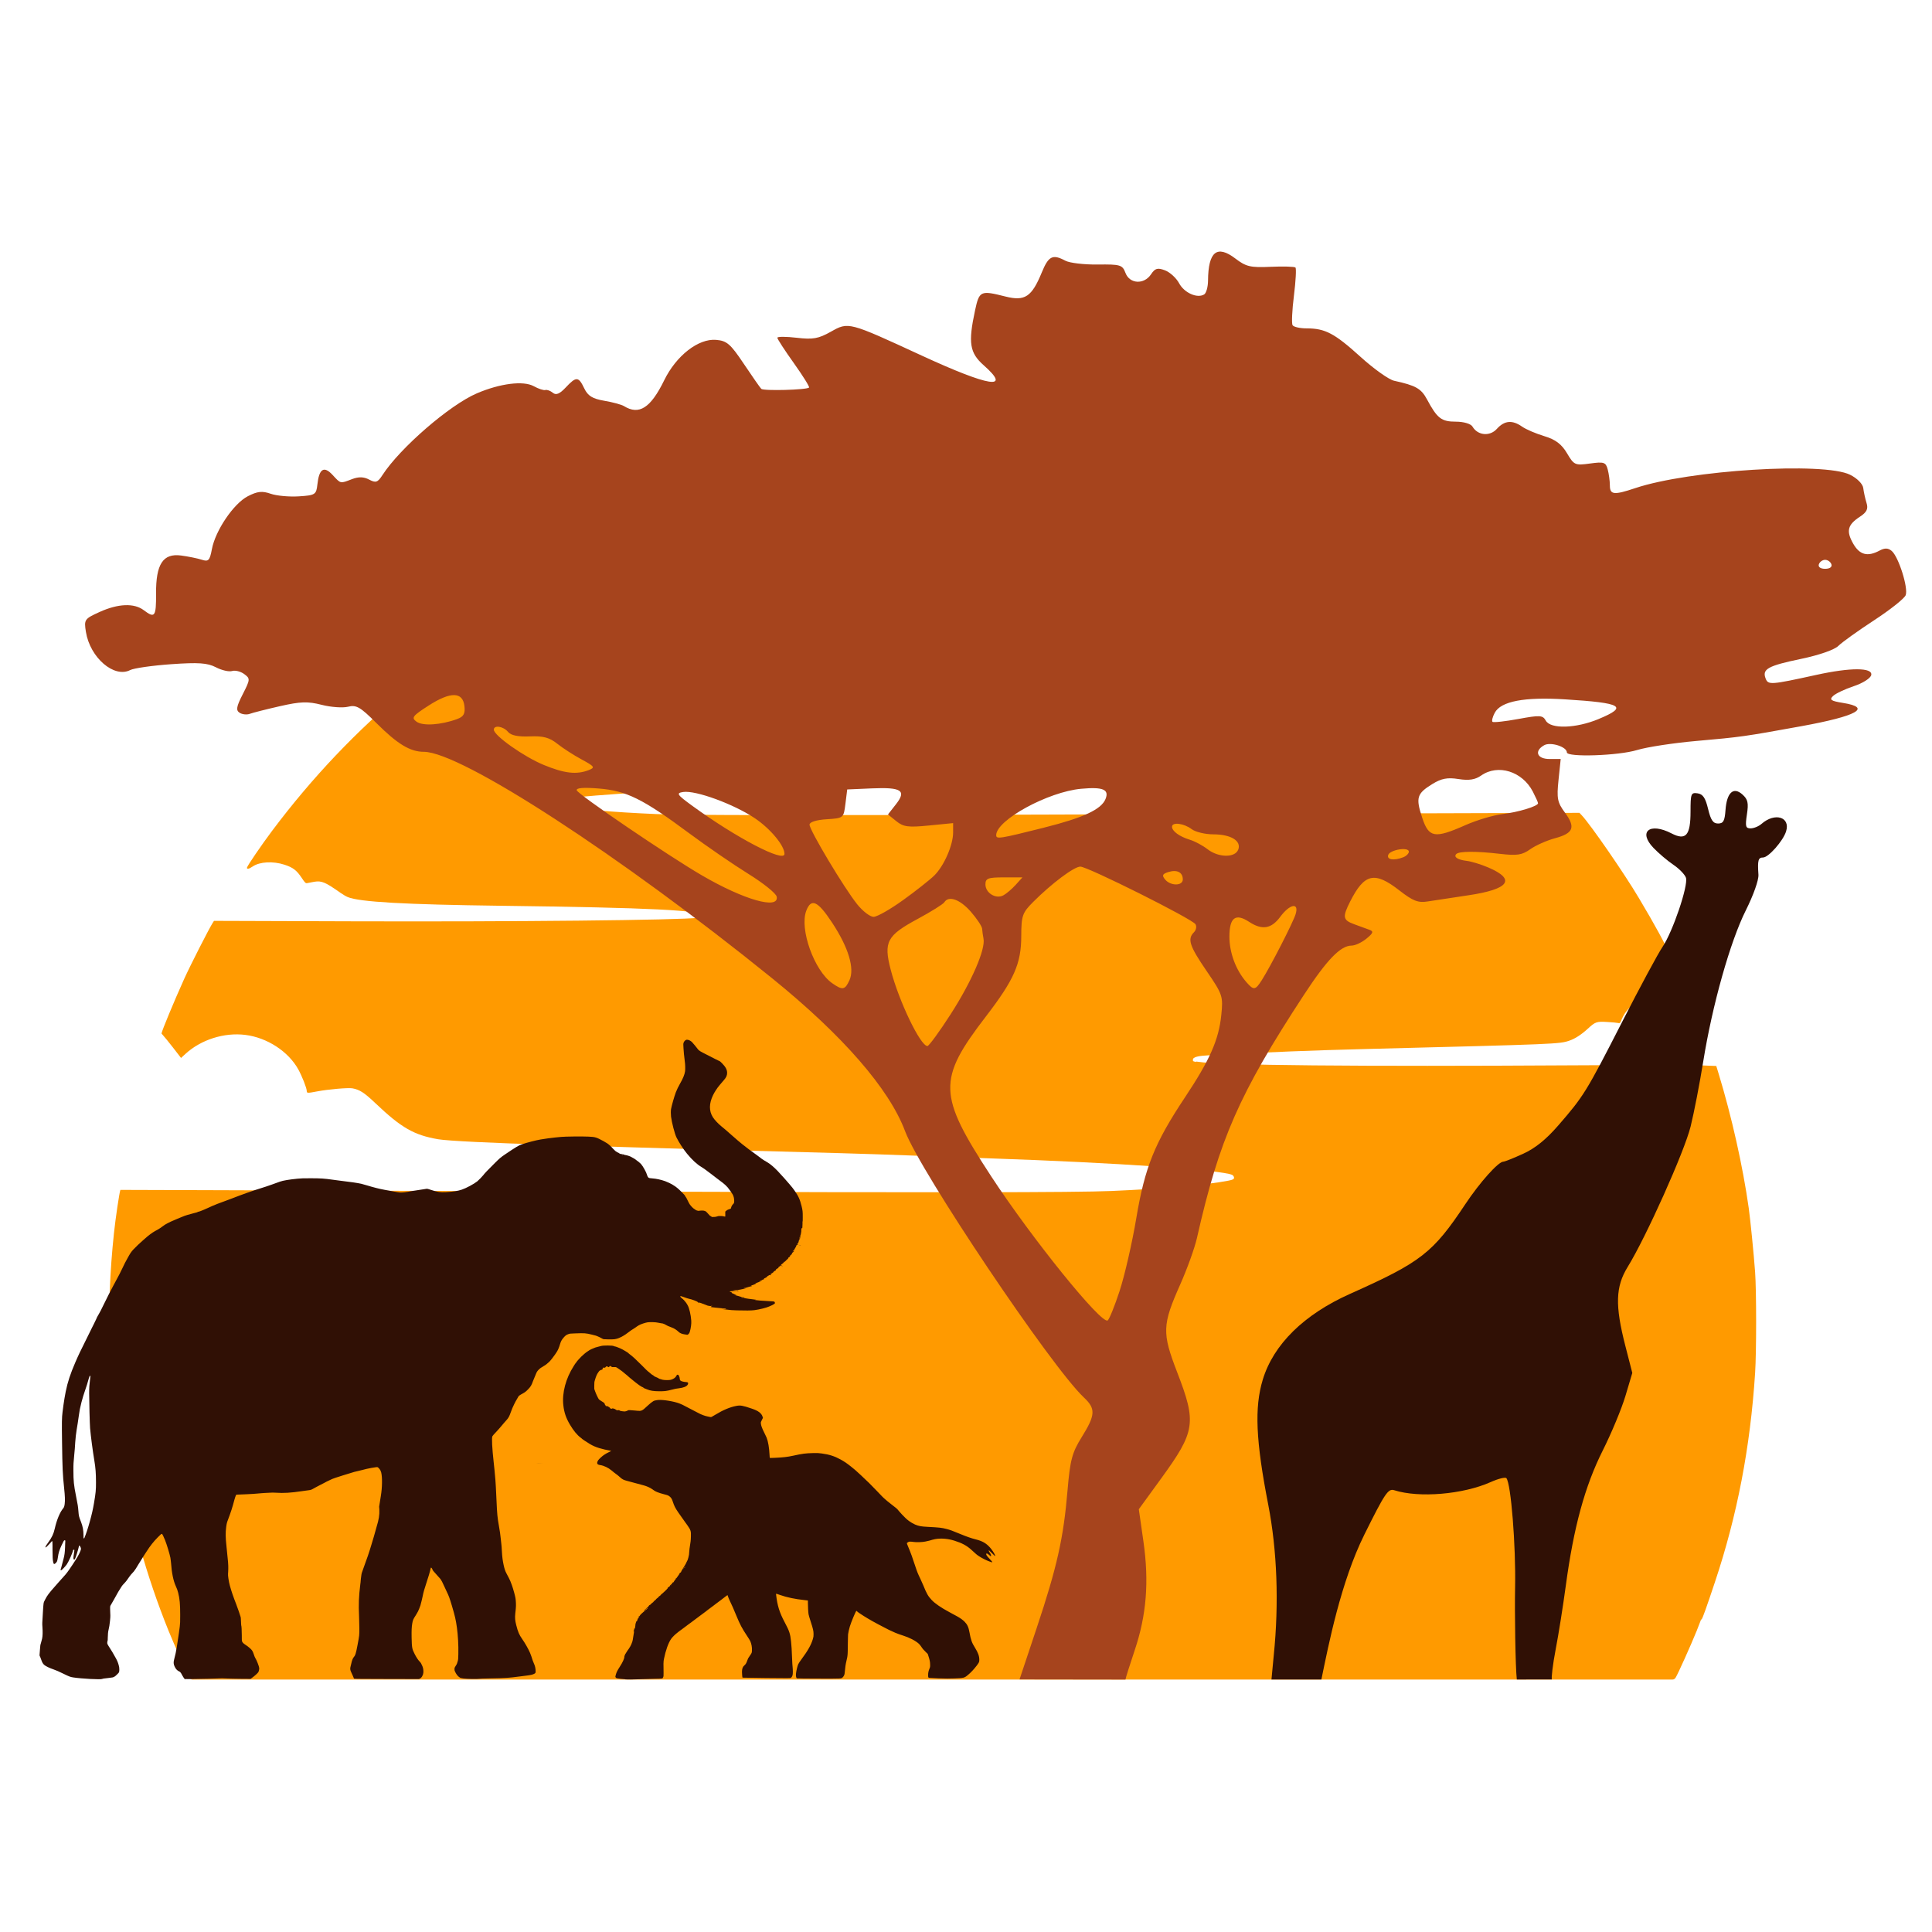 <?xml version="1.0" encoding="UTF-8" standalone="no"?>
<!-- Created with Inkscape (http://www.inkscape.org/) -->

<svg
   width="32"
   height="32"
   viewBox="0 0 8.467 8.467"
   version="1.1"
   id="svg1"
   xml:space="preserve"
   inkscape:version="1.3.2 (1:1.3.2+202311252150+091e20ef0f)"
   sodipodi:docname="logo-black.svg"
   xmlns:inkscape="http://www.inkscape.org/namespaces/inkscape"
   xmlns:sodipodi="http://sodipodi.sourceforge.net/DTD/sodipodi-0.dtd"
   xmlns="http://www.w3.org/2000/svg"
   xmlns:svg="http://www.w3.org/2000/svg"><sodipodi:namedview
     id="namedview1"
     pagecolor="#ffffff"
     bordercolor="#000000"
     borderopacity="0.25"
     inkscape:showpageshadow="2"
     inkscape:pageopacity="0.0"
     inkscape:pagecheckerboard="0"
     inkscape:deskcolor="#d1d1d1"
     inkscape:document-units="mm"
     inkscape:zoom="8.0000002"
     inkscape:cx="6.0624998"
     inkscape:cy="13.0625"
     inkscape:window-width="1920"
     inkscape:window-height="957"
     inkscape:window-x="0"
     inkscape:window-y="32"
     inkscape:window-maximized="1"
     inkscape:current-layer="layer1"
     showguides="true"><sodipodi:guide
       position="516.996,-158.373"
       orientation="0,-1"
       id="guide9"
       inkscape:locked="false" /><sodipodi:guide
       position="51.696,-53.974"
       orientation="0,-1"
       id="guide10"
       inkscape:locked="false" /><inkscape:page
       x="0"
       y="0"
       width="8.467"
       height="8.467"
       id="page12"
       margin="44.45 0 67.733"
       bleed="0" /></sodipodi:namedview><defs
     id="defs1"><rect
       x="844.286"
       y="561.443"
       width="1032.376"
       height="86.267"
       id="rect2" /><rect
       x="863.85"
       y="859.633"
       width="686.128"
       height="262.887"
       id="rect10" /><rect
       x="863.85"
       y="859.633"
       width="686.128"
       height="262.887"
       id="rect10-4" /><rect
       x="863.85"
       y="859.633"
       width="686.128"
       height="262.887"
       id="rect10-47" /><rect
       x="863.85"
       y="859.633"
       width="686.128"
       height="262.887"
       id="rect10-4-7" /><rect
       x="863.85"
       y="859.633"
       width="686.128"
       height="262.887"
       id="rect11" /><rect
       x="863.85"
       y="859.633"
       width="686.128"
       height="262.887"
       id="rect12" /><clipPath
       clipPathUnits="userSpaceOnUse"
       id="clipPath945"><path
         d="M 1502.5,3484.88 H 2.5 v 1000 h 1500 z"
         transform="translate(0,2.5000001e-5)"
         id="path945" /></clipPath><clipPath
       clipPathUnits="userSpaceOnUse"
       id="clipPath947"><path
         d="M 1502.5,3484.88 H 2.5 v 1000 h 1500 z"
         transform="translate(0,2.5000001e-5)"
         id="path947" /></clipPath><clipPath
       clipPathUnits="userSpaceOnUse"
       id="clipPath949"><path
         d="M 1502.5,3484.88 H 2.5 v 1000 h 1500 z"
         transform="translate(0,2.5000001e-5)"
         id="path949" /></clipPath><clipPath
       clipPathUnits="userSpaceOnUse"
       id="clipPath951"><path
         d="M 1502.5,3484.88 H 2.5 v 1000 h 1500 z"
         transform="translate(0,2.5000001e-5)"
         id="path951" /></clipPath><clipPath
       clipPathUnits="userSpaceOnUse"
       id="clipPath953"><path
         d="M 1502.5,3484.88 H 2.5 v 1000 h 1500 z"
         transform="translate(0,2.5000001e-5)"
         id="path953" /></clipPath><clipPath
       clipPathUnits="userSpaceOnUse"
       id="clipPath955"><path
         d="M 1502.5,3484.88 H 2.5 v 1000 h 1500 z"
         transform="translate(0,2.5000001e-5)"
         id="path955" /></clipPath><clipPath
       clipPathUnits="userSpaceOnUse"
       id="clipPath957"><path
         d="M 1502.5,3484.88 H 2.5 v 1000 h 1500 z"
         transform="translate(0,2.5000001e-5)"
         id="path957" /></clipPath><clipPath
       clipPathUnits="userSpaceOnUse"
       id="clipPath959"><path
         d="M 1502.5,3484.88 H 2.5 v 1000 h 1500 z"
         transform="translate(0,2.5000001e-5)"
         id="path959" /></clipPath><clipPath
       clipPathUnits="userSpaceOnUse"
       id="clipPath961"><path
         d="M 1502.5,3484.88 H 2.5 v 1000 h 1500 z"
         transform="translate(0,2.5000001e-5)"
         id="path961" /></clipPath><clipPath
       clipPathUnits="userSpaceOnUse"
       id="clipPath963"><path
         d="M 1502.5,3484.88 H 2.5 v 1000 h 1500 z"
         transform="translate(0,2.5000001e-5)"
         id="path963" /></clipPath><clipPath
       clipPathUnits="userSpaceOnUse"
       id="clipPath965"><path
         d="M 1502.5,3484.88 H 2.5 v 1000 h 1500 z"
         transform="translate(0,2.5000001e-5)"
         id="path965" /></clipPath><clipPath
       clipPathUnits="userSpaceOnUse"
       id="clipPath967"><path
         d="M 1502.5,3484.88 H 2.5 v 1000 h 1500 z"
         transform="translate(0,2.5000001e-5)"
         id="path967" /></clipPath><clipPath
       clipPathUnits="userSpaceOnUse"
       id="clipPath969"><path
         d="M 1502.5,3484.88 H 2.5 v 1000 h 1500 z"
         transform="translate(0,2.5000001e-5)"
         id="path969" /></clipPath><clipPath
       clipPathUnits="userSpaceOnUse"
       id="clipPath971"><path
         d="M 1502.5,3484.88 H 2.5 v 1000 h 1500 z"
         transform="translate(0,2.5000001e-5)"
         id="path971" /></clipPath><clipPath
       clipPathUnits="userSpaceOnUse"
       id="clipPath973"><path
         d="M 1502.5,3484.88 H 2.5 v 1000 h 1500 z"
         transform="translate(0,2.5000001e-5)"
         id="path973" /></clipPath><clipPath
       clipPathUnits="userSpaceOnUse"
       id="clipPath975"><path
         d="M 1502.5,3484.88 H 2.5 v 1000 h 1500 z"
         transform="translate(0,2.5000001e-5)"
         id="path975" /></clipPath><clipPath
       clipPathUnits="userSpaceOnUse"
       id="clipPath977"><path
         d="M 1502.5,3484.88 H 2.5 v 1000 h 1500 z"
         transform="translate(0,2.5000001e-5)"
         id="path977" /></clipPath><clipPath
       clipPathUnits="userSpaceOnUse"
       id="clipPath979"><path
         d="M 1502.5,3484.88 H 2.5 v 1000 h 1500 z"
         transform="translate(0,2.5000001e-5)"
         id="path979" /></clipPath><clipPath
       clipPathUnits="userSpaceOnUse"
       id="clipPath981"><path
         d="M 1502.5,3484.88 H 2.5 v 1000 h 1500 z"
         transform="translate(0,2.5000001e-5)"
         id="path981" /></clipPath><clipPath
       clipPathUnits="userSpaceOnUse"
       id="clipPath983"><path
         d="M 1502.5,3484.88 H 2.5 v 1000 h 1500 z"
         transform="translate(0,2.5000001e-5)"
         id="path983" /></clipPath><clipPath
       clipPathUnits="userSpaceOnUse"
       id="clipPath985"><path
         d="M 1502.5,3484.88 H 2.5 v 1000 h 1500 z"
         transform="translate(0,2.5000001e-5)"
         id="path985" /></clipPath><clipPath
       clipPathUnits="userSpaceOnUse"
       id="clipPath987"><path
         d="M 1502.5,3484.88 H 2.5 v 1000 h 1500 z"
         transform="translate(0,2.5000001e-5)"
         id="path987" /></clipPath><clipPath
       clipPathUnits="userSpaceOnUse"
       id="clipPath989"><path
         d="M 3000,3484.88 H 1500 v 1000 h 1500 z"
         transform="translate(0,2.5000001e-5)"
         id="path989" /></clipPath><clipPath
       clipPathUnits="userSpaceOnUse"
       id="clipPath991"><path
         d="M 3000,3484.88 H 1500 v 1000 h 1500 z"
         transform="translate(0,2.5000001e-5)"
         id="path991" /></clipPath><clipPath
       clipPathUnits="userSpaceOnUse"
       id="clipPath993"><path
         d="M 3000,3484.88 H 1500 v 1000 h 1500 z"
         transform="translate(0,2.5000001e-5)"
         id="path993" /></clipPath><clipPath
       clipPathUnits="userSpaceOnUse"
       id="clipPath995"><path
         d="M 3000,3484.88 H 1500 v 1000 h 1500 z"
         transform="translate(0,2.5000001e-5)"
         id="path995" /></clipPath><clipPath
       clipPathUnits="userSpaceOnUse"
       id="clipPath997"><path
         d="M 3000,3484.88 H 1500 v 1000 h 1500 z"
         transform="translate(0,2.5000001e-5)"
         id="path997" /></clipPath><clipPath
       clipPathUnits="userSpaceOnUse"
       id="clipPath999"><path
         d="M 3000,3484.88 H 1500 v 1000 h 1500 z"
         transform="translate(0,2.5000001e-5)"
         id="path999" /></clipPath><clipPath
       clipPathUnits="userSpaceOnUse"
       id="clipPath1001"><path
         d="M 3000,3484.88 H 1500 v 1000 h 1500 z"
         transform="translate(0,2.5000001e-5)"
         id="path1001" /></clipPath><clipPath
       clipPathUnits="userSpaceOnUse"
       id="clipPath1003"><path
         d="M 3000,3484.88 H 1500 v 1000 h 1500 z"
         transform="translate(0,2.5000001e-5)"
         id="path1003" /></clipPath><clipPath
       clipPathUnits="userSpaceOnUse"
       id="clipPath1005"><path
         d="M 3000,3484.88 H 1500 v 1000 h 1500 z"
         transform="translate(0,2.5000001e-5)"
         id="path1005" /></clipPath><clipPath
       clipPathUnits="userSpaceOnUse"
       id="clipPath1007"><path
         d="M 3000,3484.88 H 1500 v 1000 h 1500 z"
         transform="translate(0,2.5000001e-5)"
         id="path1007" /></clipPath><clipPath
       clipPathUnits="userSpaceOnUse"
       id="clipPath1009"><path
         d="M 3000,3484.88 H 1500 v 1000 h 1500 z"
         transform="translate(0,2.5000001e-5)"
         id="path1009" /></clipPath><clipPath
       clipPathUnits="userSpaceOnUse"
       id="clipPath1011"><path
         d="M 3000,3484.88 H 1500 v 1000 h 1500 z"
         transform="translate(0,2.5000001e-5)"
         id="path1011" /></clipPath><clipPath
       clipPathUnits="userSpaceOnUse"
       id="clipPath1013"><path
         d="M 3000,3484.88 H 1500 v 1000 h 1500 z"
         transform="translate(0,2.5000001e-5)"
         id="path1013" /></clipPath><clipPath
       clipPathUnits="userSpaceOnUse"
       id="clipPath1015"><path
         d="M 3000,3484.88 H 1500 v 1000 h 1500 z"
         transform="translate(0,2.5000001e-5)"
         id="path1015" /></clipPath><clipPath
       clipPathUnits="userSpaceOnUse"
       id="clipPath1017"><path
         d="M 3000,3484.88 H 1500 v 1000 h 1500 z"
         transform="translate(0,2.5000001e-5)"
         id="path1017" /></clipPath><clipPath
       clipPathUnits="userSpaceOnUse"
       id="clipPath1019"><path
         d="M 3000,3484.88 H 1500 v 1000 h 1500 z"
         transform="translate(0,2.5000001e-5)"
         id="path1019" /></clipPath><clipPath
       clipPathUnits="userSpaceOnUse"
       id="clipPath1021"><path
         d="M 3000,3484.88 H 1500 v 1000 h 1500 z"
         transform="translate(0,2.5000001e-5)"
         id="path1021" /></clipPath><clipPath
       clipPathUnits="userSpaceOnUse"
       id="clipPath1023"><path
         d="M 3000,3484.88 H 1500 v 1000 h 1500 z"
         transform="translate(0,2.5000001e-5)"
         id="path1023" /></clipPath><clipPath
       clipPathUnits="userSpaceOnUse"
       id="clipPath1025"><path
         d="M 3000,3484.88 H 1500 v 1000 h 1500 z"
         transform="translate(0,2.5000001e-5)"
         id="path1025" /></clipPath><clipPath
       clipPathUnits="userSpaceOnUse"
       id="clipPath1027"><path
         d="M 3000,3484.88 H 1500 v 1000 h 1500 z"
         transform="translate(0,2.5000001e-5)"
         id="path1027" /></clipPath><clipPath
       clipPathUnits="userSpaceOnUse"
       id="clipPath1029"><path
         d="M 3000,3484.88 H 1500 v 1000 h 1500 z"
         transform="translate(0,2.5000001e-5)"
         id="path1029" /></clipPath><clipPath
       clipPathUnits="userSpaceOnUse"
       id="clipPath1031"><path
         d="M 3000,3484.88 H 1500 v 1000 h 1500 z"
         transform="translate(0,2.5000001e-5)"
         id="path1031" /></clipPath><clipPath
       clipPathUnits="userSpaceOnUse"
       id="clipPath1033"><path
         d="m 4497.5,3484.88 h -1500 v 1000 h 1500 z"
         transform="translate(0,2.5000001e-5)"
         id="path1033" /></clipPath><clipPath
       clipPathUnits="userSpaceOnUse"
       id="clipPath1035"><path
         d="m 4497.5,3484.88 h -1500 v 1000 h 1500 z"
         transform="translate(0,2.5000001e-5)"
         id="path1035" /></clipPath><clipPath
       clipPathUnits="userSpaceOnUse"
       id="clipPath1037"><path
         d="m 4497.5,3484.88 h -1500 v 1000 h 1500 z"
         transform="translate(0,2.5000001e-5)"
         id="path1037" /></clipPath><clipPath
       clipPathUnits="userSpaceOnUse"
       id="clipPath1039"><path
         d="m 4497.5,3484.88 h -1500 v 1000 h 1500 z"
         transform="translate(0,2.5000001e-5)"
         id="path1039" /></clipPath><clipPath
       clipPathUnits="userSpaceOnUse"
       id="clipPath1041"><path
         d="m 4497.5,3484.88 h -1500 v 1000 h 1500 z"
         transform="translate(0,2.5000001e-5)"
         id="path1041" /></clipPath><clipPath
       clipPathUnits="userSpaceOnUse"
       id="clipPath1043"><path
         d="m 4497.5,3484.88 h -1500 v 1000 h 1500 z"
         transform="translate(0,2.5000001e-5)"
         id="path1043" /></clipPath><clipPath
       clipPathUnits="userSpaceOnUse"
       id="clipPath1045"><path
         d="m 4497.5,3484.88 h -1500 v 1000 h 1500 z"
         transform="translate(0,2.5000001e-5)"
         id="path1045" /></clipPath><clipPath
       clipPathUnits="userSpaceOnUse"
       id="clipPath1047"><path
         d="m 4497.5,3484.88 h -1500 v 1000 h 1500 z"
         transform="translate(0,2.5000001e-5)"
         id="path1047" /></clipPath><clipPath
       clipPathUnits="userSpaceOnUse"
       id="clipPath1049"><path
         d="m 4497.5,3484.88 h -1500 v 1000 h 1500 z"
         transform="translate(0,2.5000001e-5)"
         id="path1049" /></clipPath><clipPath
       clipPathUnits="userSpaceOnUse"
       id="clipPath1051"><path
         d="m 4497.5,3484.88 h -1500 v 1000 h 1500 z"
         transform="translate(0,2.5000001e-5)"
         id="path1051" /></clipPath><clipPath
       clipPathUnits="userSpaceOnUse"
       id="clipPath1053"><path
         d="m 4497.5,3484.88 h -1500 v 1000 h 1500 z"
         transform="translate(0,2.5000001e-5)"
         id="path1053" /></clipPath><clipPath
       clipPathUnits="userSpaceOnUse"
       id="clipPath1055"><path
         d="m 4497.5,3484.88 h -1500 v 1000 h 1500 z"
         transform="translate(0,2.5000001e-5)"
         id="path1055" /></clipPath><clipPath
       clipPathUnits="userSpaceOnUse"
       id="clipPath1057"><path
         d="m 4497.5,3484.88 h -1500 v 1000 h 1500 z"
         transform="translate(0,2.5000001e-5)"
         id="path1057" /></clipPath><clipPath
       clipPathUnits="userSpaceOnUse"
       id="clipPath1059"><path
         d="m 4497.5,3484.88 h -1500 v 1000 h 1500 z"
         transform="translate(0,2.5000001e-5)"
         id="path1059" /></clipPath><clipPath
       clipPathUnits="userSpaceOnUse"
       id="clipPath1061"><path
         d="m 4497.5,3484.88 h -1500 v 1000 h 1500 z"
         transform="translate(0,2.5000001e-5)"
         id="path1061" /></clipPath><clipPath
       clipPathUnits="userSpaceOnUse"
       id="clipPath1063"><path
         d="m 4497.5,3484.88 h -1500 v 1000 h 1500 z"
         transform="translate(0,2.5000001e-5)"
         id="path1063" /></clipPath><clipPath
       clipPathUnits="userSpaceOnUse"
       id="clipPath1065"><path
         d="m 4497.5,3484.88 h -1500 v 1000 h 1500 z"
         transform="translate(0,2.5000001e-5)"
         id="path1065" /></clipPath><clipPath
       clipPathUnits="userSpaceOnUse"
       id="clipPath1067"><path
         d="m 4497.5,3484.88 h -1500 v 1000 h 1500 z"
         transform="translate(0,2.5000001e-5)"
         id="path1067" /></clipPath><clipPath
       clipPathUnits="userSpaceOnUse"
       id="clipPath1069"><path
         d="m 4497.5,3484.88 h -1500 v 1000 h 1500 z"
         transform="translate(0,2.5000001e-5)"
         id="path1069" /></clipPath><clipPath
       clipPathUnits="userSpaceOnUse"
       id="clipPath1071"><path
         d="m 4497.5,3484.88 h -1500 v 1000 h 1500 z"
         transform="translate(0,2.5000001e-5)"
         id="path1071" /></clipPath><clipPath
       clipPathUnits="userSpaceOnUse"
       id="clipPath1073"><path
         d="m 4497.5,3484.88 h -1500 v 1000 h 1500 z"
         transform="translate(0,2.5000001e-5)"
         id="path1073" /></clipPath><clipPath
       clipPathUnits="userSpaceOnUse"
       id="clipPath1075"><path
         d="m 4497.5,3484.88 h -1500 v 1000 h 1500 z"
         transform="translate(0,2.5000001e-5)"
         id="path1075" /></clipPath></defs><g
     inkscape:label="Layer 1"
     inkscape:groupmode="layer"
     id="layer1"
     transform="translate(-1023.008,71.437)"><g
       id="g1"
       transform="matrix(0.103,0,0,0.103,917.728,-63.105)"><path
         id="path81"
         style="fill:#ff9a00;fill-opacity:1;stroke-width:0.133"
         d="m 1061.68,-59.667 c -1.452,0.009 -2.981,0.1 -4.063,0.252 -0.203,0.028 -0.449,0.062 -0.546,0.074 -0.34,0.042 -1.484,0.235 -2.007,0.338 -2.704,0.532 -5.355,1.378 -7.712,2.46 -0.078,0.036 -0.292,0.132 -0.475,0.214 -1.549,0.693 -4.357,2.374 -5.837,3.494 -0.842,0.637 -1.069,0.814 -1.539,1.206 -2.197,1.829 -4.072,3.802 -5.791,6.091 -0.442,0.589 -1.051,1.481 -1.064,1.559 -0.013,0.081 0.08,0.063 0.242,-0.047 0.301,-0.204 0.865,-0.235 1.356,-0.074 0.361,0.118 0.518,0.239 0.736,0.569 0.137,0.207 0.163,0.23 0.243,0.21 0.049,-0.012 0.179,-0.037 0.289,-0.055 0.308,-0.05 0.467,0.017 1.109,0.47 0.1,0.071 0.24,0.153 0.311,0.182 0.5,0.209 2.425,0.318 6.531,0.37 6.369,0.081 8.573,0.191 8.619,0.43 0.01,0.044 -0.035,0.061 -0.206,0.08 -0.912,0.103 -7.751,0.173 -14.762,0.151 l -5.873,-0.019 -0.049,0.076 c -0.159,0.246 -0.97,1.84 -1.222,2.4 -0.441,0.979 -0.935,2.172 -0.962,2.316 0.115,0.13 0.304,0.359 0.477,0.583 l 0.354,0.458 0.179,-0.165 c 0.664,-0.612 1.653,-0.928 2.555,-0.816 0.927,0.115 1.827,0.7 2.252,1.462 0.162,0.292 0.363,0.802 0.363,0.924 0,0.096 0.029,0.097 0.438,0.019 0.47,-0.09 1.328,-0.165 1.509,-0.131 0.308,0.057 0.503,0.184 0.987,0.644 1.09,1.036 1.63,1.345 2.657,1.522 0.408,0.07 2.288,0.162 4.826,0.237 0.854,0.025 2.442,0.074 3.529,0.109 1.087,0.035 2.695,0.082 3.571,0.105 4.383,0.114 6.547,0.177 8.066,0.236 0.917,0.036 2.486,0.092 3.486,0.126 5.311,0.181 9.916,0.496 10.312,0.707 0.041,0.022 0.074,0.075 0.074,0.118 0,0.061 -0.053,0.088 -0.245,0.125 -0.987,0.189 -2.728,0.342 -4.985,0.439 -1.492,0.064 -7.407,0.071 -20.323,0.025 -4.899,-0.018 -13.005,-0.044 -18.014,-0.06 l -3.818,-0.012 c -0.045,0.126 -0.204,1.192 -0.273,1.84 -0.345,3.246 -0.258,6.375 0.267,9.56 0.419,2.544 1.112,5.025 2.056,7.359 0.243,0.602 0.809,1.858 0.896,1.992 h 2e-4 c 0.061,0.093 0.082,0.082 0.16,0.082 h 14.213 v 2.122e-4 h 12.578 21.904 14.062 v -2.122e-4 h 0.151 c 0.039,0 0.099,0.011 0.16,-0.082 h 3e-4 c 0.088,-0.134 0.653,-1.39 0.896,-1.992 0.065,-0.16 0.126,-0.323 0.188,-0.485 0.01,0.011 0.013,0.012 0.021,4.02e-4 0.052,-0.075 0.196,-0.477 0.563,-1.576 0.952,-2.848 1.508,-5.744 1.713,-8.908 0.058,-0.894 0.058,-3.501 -2e-4,-4.296 -0.055,-0.755 -0.203,-2.243 -0.272,-2.729 -0.247,-1.757 -0.727,-3.896 -1.278,-5.704 l -0.102,-0.334 -0.718,-0.028 c -0.395,-0.015 -2.778,-0.015 -5.295,0 -9.245,0.056 -15.117,0.001 -16.03,-0.15 -0.091,-0.015 -0.115,-0.008 -0.104,0.009 l -0.119,-0.038 v -0.096 c 0.074,-0.092 0.243,-0.129 0.708,-0.154 2.615,-0.138 4.324,-0.206 6.69,-0.266 8.131,-0.207 8.193,-0.209 8.623,-0.357 0.241,-0.083 0.504,-0.254 0.778,-0.505 0.322,-0.296 0.372,-0.313 0.827,-0.287 0.213,0.012 0.423,0.032 0.467,0.044 0.064,0.018 0.086,0.003 0.117,-0.079 0.218,-0.578 0.694,-0.932 1.289,-0.958 0.342,-0.015 0.591,0.047 0.934,0.234 l 0.235,0.128 0.223,-0.211 c 0.123,-0.116 0.228,-0.222 0.234,-0.237 0.024,-0.053 -0.928,-2.038 -1.296,-2.703 -0.369,-0.666 -0.382,-0.688 -0.86,-1.497 -0.601,-1.016 -2.04,-3.102 -2.425,-3.513 l -0.1,-0.107 -7.542,0.023 c -4.148,0.013 -10.862,0.035 -14.919,0.05 -10.697,0.038 -15.595,0.032 -16.831,-0.021 -1.869,-0.08 -3.311,-0.207 -4.129,-0.364 -0.159,-0.03 -0.202,-0.053 -0.202,-0.103 0,-0.036 0.028,-0.079 0.062,-0.097 0.328,-0.174 4.142,-0.435 8.54,-0.585 0.829,-0.028 2.128,-0.075 2.887,-0.105 1.258,-0.049 3.05,-0.101 6.68,-0.195 0.726,-0.019 2.057,-0.058 2.958,-0.087 0.9,-0.029 2.216,-0.069 2.922,-0.09 2.101,-0.061 3.658,-0.138 3.996,-0.196 0.851,-0.146 1.298,-0.402 2.201,-1.26 0.4,-0.38 0.562,-0.486 0.817,-0.533 0.149,-0.028 0.86,0.034 1.25,0.109 0.338,0.065 0.363,0.064 0.363,-0.016 0,-0.1 0.166,-0.523 0.301,-0.765 0.351,-0.631 1.097,-1.116 1.865,-1.211 0.747,-0.093 1.566,0.169 2.116,0.676 l 0.149,0.137 0.293,-0.38 c 0.161,-0.209 0.361,-0.453 0.444,-0.542 l 0.151,-0.162 -0.15,-0.098 c -0.082,-0.054 -0.364,-0.259 -0.625,-0.456 -1.74,-1.309 -3.604,-2.457 -5.581,-3.435 -1.207,-0.597 -1.739,-0.836 -2.782,-1.249 -2.411,-0.956 -4.972,-1.64 -7.588,-2.028 -0.832,-0.123 -1.141,-0.16 -2.377,-0.28 -0.194,-0.019 -0.878,-0.053 -1.52,-0.077 -0.447,-0.016 -0.923,-0.022 -1.407,-0.019 z"
         sodipodi:nodetypes="sscsscscsssscccscssccccsccccssscsssccscccssscccsssccccccccccccscsscscccsscccccssccccsccccsscccsccsccssscssscsssscsccccsssssss" /><path
         id="path82"
         d="m 1042.454,-19.207 c 0.013,-0.003 0.022,-0.005 0.022,-0.005 0,0 -0.01,4.02e-4 -0.022,0.005"
         style="fill:#271219;fill-opacity:1;fill-rule:nonzero;stroke:none;stroke-width:0.028" /><path
         id="path83"
         d="M 1035.262,-22.439 Z"
         style="fill:#271219;fill-opacity:1;fill-rule:nonzero;stroke:none;stroke-width:0.028" /><path
         id="path84"
         d="m 1045.265,-18.612 c -0.105,-0.013 -0.209,-0.026 -0.314,-0.038 0,0 0.128,0.023 0.314,0.038"
         style="fill:#271219;fill-opacity:1;fill-rule:nonzero;stroke:none;stroke-width:0.028" /><path
         style="fill:#301005;fill-opacity:1;stroke-width:0.52"
         d="m 1076.235,-9.433 0.098,-1.034 c 0.225,-2.212 0.143,-4.463 -0.235,-6.403 -0.531,-2.728 -0.592,-4.135 -0.233,-5.32 0.457,-1.504 1.754,-2.777 3.723,-3.656 3.015,-1.346 3.515,-1.735 4.895,-3.811 0.618,-0.929 1.405,-1.809 1.618,-1.809 0.059,0 0.44,-0.152 0.847,-0.338 0.512,-0.234 0.971,-0.605 1.492,-1.205 1.083,-1.247 1.194,-1.427 2.71,-4.392 0.755,-1.477 1.53,-2.916 1.722,-3.199 0.435,-0.641 1.105,-2.617 0.999,-2.945 -0.043,-0.134 -0.284,-0.384 -0.536,-0.554 -0.251,-0.171 -0.631,-0.492 -0.844,-0.715 -0.666,-0.695 -0.164,-1.1 0.766,-0.619 0.611,0.316 0.809,0.087 0.809,-0.93 0,-0.762 0.021,-0.816 0.299,-0.775 0.228,0.034 0.334,0.191 0.448,0.664 0.115,0.478 0.211,0.62 0.424,0.62 0.225,0 0.283,-0.106 0.317,-0.574 0.054,-0.746 0.339,-1.005 0.723,-0.658 0.229,0.207 0.262,0.354 0.188,0.845 -0.077,0.512 -0.055,0.594 0.157,0.594 0.135,0 0.344,-0.086 0.463,-0.19 0.572,-0.501 1.241,-0.295 1.045,0.322 -0.128,0.405 -0.749,1.107 -0.978,1.107 -0.207,0 -0.239,0.117 -0.197,0.734 0.015,0.225 -0.212,0.866 -0.537,1.515 -0.665,1.328 -1.424,4.023 -1.811,6.426 -0.152,0.947 -0.395,2.196 -0.539,2.776 -0.265,1.068 -1.895,4.703 -2.675,5.967 -0.52,0.843 -0.544,1.636 -0.102,3.358 l 0.297,1.155 -0.292,0.979 c -0.16,0.538 -0.595,1.585 -0.967,2.325 -0.758,1.51 -1.236,3.262 -1.57,5.745 -0.117,0.871 -0.312,2.096 -0.433,2.723 -0.121,0.627 -0.192,1.237 -0.158,1.271 z m 10.439,0 c -0.061,-0.549 -0.094,-2.865 -0.073,-3.926 0.035,-1.771 -0.175,-4.41 -0.37,-4.64 -0.045,-0.053 -0.345,0.021 -0.666,0.165 -1.175,0.526 -3.051,0.685 -4.108,0.347 -0.255,-0.081 -0.393,0.123 -1.266,1.881 -1.01,2.03 -1.53,4.712 -1.832,6.173 z"
         id="path85"
         sodipodi:nodetypes="ccssssssssssssssssssssssssssssssscssscccssssscc" /><path
         style="fill:#a6441d;fill-opacity:1;stroke-width:0.577"
         d="m 1065.516,-9.437 0.731,-2.191 c 0.864,-2.59 1.14,-3.821 1.311,-5.85 0.11,-1.297 0.193,-1.609 0.608,-2.276 0.583,-0.938 0.597,-1.201 0.086,-1.68 -1.385,-1.3 -6.962,-9.607 -7.606,-11.329 -0.673,-1.798 -2.647,-4.069 -5.655,-6.504 -6.443,-5.216 -13.244,-9.638 -14.825,-9.638 -0.578,0 -1.123,-0.331 -2.016,-1.224 -0.683,-0.683 -0.854,-0.782 -1.204,-0.694 -0.224,0.056 -0.73,0.02 -1.124,-0.081 -0.59,-0.151 -0.901,-0.141 -1.772,0.057 -0.581,0.132 -1.159,0.279 -1.285,0.326 -0.126,0.047 -0.321,0.027 -0.433,-0.044 -0.165,-0.105 -0.14,-0.257 0.132,-0.789 0.322,-0.632 0.325,-0.667 0.06,-0.861 -0.152,-0.111 -0.383,-0.168 -0.513,-0.127 -0.13,0.041 -0.44,-0.03 -0.688,-0.159 -0.36,-0.187 -0.745,-0.213 -1.909,-0.131 -0.802,0.057 -1.584,0.169 -1.739,0.249 -0.682,0.353 -1.706,-0.527 -1.883,-1.62 -0.085,-0.527 -0.064,-0.559 0.58,-0.851 0.791,-0.359 1.471,-0.386 1.881,-0.076 0.471,0.356 0.528,0.28 0.523,-0.7 -0.01,-1.265 0.297,-1.729 1.064,-1.627 0.308,0.041 0.705,0.122 0.883,0.18 0.281,0.092 0.338,0.032 0.428,-0.449 0.15,-0.798 0.928,-1.944 1.529,-2.253 0.408,-0.21 0.611,-0.232 0.971,-0.106 0.25,0.087 0.788,0.137 1.197,0.111 0.699,-0.044 0.745,-0.074 0.792,-0.505 0.073,-0.671 0.278,-0.802 0.642,-0.411 0.362,0.389 0.317,0.379 0.835,0.182 0.28,-0.106 0.5,-0.1 0.728,0.022 0.279,0.149 0.36,0.121 0.562,-0.191 0.75,-1.157 2.858,-2.983 4.019,-3.48 0.987,-0.423 1.981,-0.547 2.422,-0.303 0.199,0.11 0.42,0.183 0.492,0.162 0.072,-0.021 0.215,0.032 0.319,0.118 0.135,0.112 0.289,0.049 0.545,-0.224 0.451,-0.48 0.546,-0.476 0.791,0.036 0.153,0.32 0.349,0.441 0.851,0.527 0.358,0.061 0.735,0.163 0.837,0.226 0.645,0.399 1.135,0.085 1.714,-1.098 0.513,-1.05 1.456,-1.783 2.209,-1.719 0.458,0.039 0.61,0.171 1.177,1.018 0.358,0.535 0.693,1.015 0.744,1.066 0.095,0.095 1.933,0.045 2.033,-0.055 0.03,-0.03 -0.261,-0.498 -0.647,-1.039 -0.386,-0.541 -0.702,-1.027 -0.702,-1.08 0,-0.053 0.37,-0.053 0.823,2.94e-4 0.691,0.081 0.924,0.04 1.453,-0.257 0.755,-0.424 0.737,-0.429 3.865,1.014 2.89,1.333 3.847,1.482 2.638,0.412 -0.597,-0.528 -0.664,-0.949 -0.369,-2.324 0.182,-0.847 0.228,-0.869 1.299,-0.599 0.825,0.208 1.115,0.015 1.543,-1.027 0.288,-0.701 0.462,-0.787 1.004,-0.497 0.179,0.096 0.797,0.169 1.371,0.162 0.973,-0.012 1.055,0.013 1.187,0.36 0.178,0.469 0.79,0.501 1.085,0.057 0.173,-0.26 0.278,-0.29 0.595,-0.17 0.211,0.08 0.482,0.328 0.6,0.549 0.219,0.41 0.774,0.657 1.067,0.476 0.089,-0.055 0.162,-0.319 0.164,-0.587 0.01,-1.236 0.38,-1.537 1.166,-0.938 0.452,0.345 0.641,0.389 1.498,0.35 0.539,-0.024 1.015,-0.01 1.056,0.031 0.042,0.041 0.012,0.58 -0.065,1.197 -0.078,0.617 -0.103,1.183 -0.058,1.257 0.046,0.074 0.315,0.135 0.599,0.135 0.791,0 1.187,0.21 2.296,1.214 0.562,0.509 1.203,0.966 1.425,1.014 0.926,0.203 1.152,0.331 1.4,0.793 0.434,0.81 0.613,0.948 1.228,0.948 0.333,0 0.637,0.09 0.707,0.209 0.223,0.381 0.737,0.43 1.036,0.099 0.326,-0.36 0.656,-0.39 1.076,-0.096 0.166,0.117 0.593,0.299 0.949,0.406 0.47,0.141 0.732,0.339 0.96,0.724 0.299,0.506 0.343,0.526 0.977,0.439 0.595,-0.082 0.674,-0.056 0.755,0.247 0.05,0.186 0.092,0.493 0.093,0.682 0,0.404 0.172,0.422 1.082,0.117 2.29,-0.767 8.02,-1.123 9.139,-0.568 0.299,0.148 0.539,0.391 0.56,0.565 0.021,0.168 0.083,0.454 0.14,0.636 0.078,0.251 0.011,0.391 -0.28,0.582 -0.528,0.346 -0.594,0.609 -0.289,1.146 0.274,0.482 0.611,0.571 1.121,0.298 0.22,-0.118 0.364,-0.115 0.516,0.012 0.293,0.243 0.715,1.576 0.597,1.885 -0.054,0.14 -0.657,0.619 -1.34,1.065 -0.683,0.446 -1.369,0.937 -1.524,1.092 -0.164,0.165 -0.823,0.394 -1.587,0.553 -1.41,0.294 -1.663,0.433 -1.509,0.833 0.108,0.283 0.208,0.276 2.155,-0.151 1.462,-0.321 2.405,-0.318 2.34,0.005 -0.027,0.135 -0.358,0.347 -0.737,0.472 -0.378,0.125 -0.778,0.314 -0.889,0.421 -0.165,0.158 -0.088,0.212 0.42,0.293 1.251,0.2 0.611,0.558 -1.773,0.992 -2.426,0.441 -2.562,0.46 -4.476,0.629 -0.966,0.085 -2.093,0.258 -2.505,0.384 -0.795,0.243 -2.991,0.317 -2.991,0.101 0,-0.238 -0.693,-0.458 -0.964,-0.306 -0.438,0.245 -0.309,0.587 0.222,0.587 h 0.48 l -0.093,0.893 c -0.082,0.786 -0.049,0.952 0.273,1.389 0.463,0.628 0.365,0.877 -0.428,1.091 -0.347,0.094 -0.82,0.304 -1.049,0.467 -0.348,0.248 -0.562,0.28 -1.299,0.194 -0.992,-0.116 -1.724,-0.113 -1.845,0.008 -0.127,0.127 0.056,0.247 0.449,0.294 0.198,0.024 0.61,0.151 0.914,0.281 1.19,0.51 0.889,0.924 -0.859,1.183 -0.672,0.099 -1.447,0.217 -1.722,0.261 -0.41,0.066 -0.628,-0.019 -1.208,-0.471 -1.052,-0.82 -1.485,-0.722 -2.09,0.471 -0.337,0.666 -0.315,0.792 0.172,0.97 0.231,0.084 0.523,0.191 0.649,0.237 0.184,0.067 0.157,0.142 -0.131,0.377 -0.198,0.162 -0.481,0.294 -0.628,0.294 -0.472,0 -1.05,0.597 -2.04,2.111 -2.744,4.194 -3.592,6.124 -4.543,10.333 -0.095,0.42 -0.413,1.304 -0.707,1.966 -0.772,1.735 -0.783,2.061 -0.135,3.741 0.834,2.16 0.78,2.513 -0.695,4.543 l -0.936,1.288 0.196,1.369 c 0.246,1.715 0.132,3.134 -0.372,4.635 -0.216,0.643 -0.392,1.202 -0.392,1.243 z m 4.258,-16.53 c 0.214,-0.65 0.533,-2.041 0.709,-3.09 0.363,-2.168 0.78,-3.204 2.069,-5.141 1.061,-1.595 1.44,-2.452 1.548,-3.505 0.083,-0.803 0.058,-0.876 -0.623,-1.873 -0.734,-1.074 -0.828,-1.363 -0.539,-1.652 0.093,-0.093 0.122,-0.247 0.064,-0.341 -0.139,-0.226 -4.588,-2.451 -4.899,-2.451 -0.266,0 -1.215,0.711 -2.004,1.5 -0.464,0.464 -0.507,0.588 -0.51,1.45 0,1.177 -0.305,1.863 -1.5,3.42 -2.074,2.701 -2.053,3.333 0.224,6.813 1.728,2.641 4.681,6.294 4.952,6.127 0.067,-0.041 0.296,-0.607 0.51,-1.257 z m -7.181,-11.786 c 0.883,-1.373 1.479,-2.745 1.39,-3.199 -0.026,-0.134 -0.053,-0.327 -0.059,-0.429 -0.01,-0.102 -0.225,-0.428 -0.485,-0.725 -0.459,-0.522 -0.941,-0.692 -1.124,-0.396 -0.049,0.079 -0.562,0.4 -1.141,0.712 -1.303,0.704 -1.447,0.974 -1.141,2.152 0.349,1.345 1.266,3.252 1.563,3.252 0.065,0 0.514,-0.615 0.998,-1.367 z m -4.314,-1.432 c 0.228,-0.501 -0.039,-1.39 -0.736,-2.448 -0.613,-0.931 -0.892,-1.059 -1.102,-0.507 -0.295,0.776 0.339,2.546 1.105,3.082 0.44,0.308 0.543,0.29 0.733,-0.127 z m 17.535,0.012 c 0.38,-0.597 1.34,-2.467 1.449,-2.825 0.156,-0.509 -0.245,-0.439 -0.655,0.115 -0.38,0.513 -0.771,0.576 -1.326,0.212 -0.577,-0.378 -0.836,-0.183 -0.836,0.63 0,0.692 0.276,1.427 0.729,1.944 0.303,0.346 0.374,0.337 0.638,-0.076 z m -15.254,-3.421 c 0.542,-0.391 1.139,-0.862 1.327,-1.046 0.414,-0.406 0.803,-1.294 0.803,-1.835 v -0.396 l -1.032,0.102 c -0.878,0.087 -1.085,0.059 -1.386,-0.185 l -0.354,-0.286 0.336,-0.428 c 0.464,-0.589 0.246,-0.735 -1.016,-0.681 l -1.054,0.046 -0.076,0.611 c -0.076,0.608 -0.08,0.611 -0.802,0.657 -0.438,0.028 -0.725,0.119 -0.725,0.23 0,0.237 1.473,2.698 2.03,3.391 0.234,0.292 0.547,0.531 0.695,0.531 0.148,0 0.712,-0.32 1.253,-0.711 z m -5.378,-0.15 c -0.027,-0.138 -0.571,-0.575 -1.209,-0.97 -0.638,-0.396 -1.771,-1.174 -2.519,-1.729 -1.963,-1.458 -2.666,-1.806 -3.84,-1.9 -0.654,-0.053 -0.975,-0.026 -0.937,0.078 0.069,0.186 3.891,2.784 5.323,3.617 1.794,1.045 3.294,1.471 3.183,0.904 z m 10.168,-0.498 0.289,-0.32 h -0.787 c -0.679,0 -0.787,0.041 -0.787,0.298 0,0.366 0.443,0.637 0.761,0.467 0.129,-0.069 0.365,-0.269 0.524,-0.445 z m 7.113,-0.234 c 0,-0.304 -0.249,-0.429 -0.62,-0.311 -0.249,0.079 -0.276,0.143 -0.133,0.315 0.234,0.282 0.753,0.279 0.753,-0.004 z m 9.377,-0.941 c 0.133,-0.051 0.241,-0.159 0.241,-0.239 0,-0.214 -0.805,-0.084 -0.879,0.141 -0.067,0.203 0.24,0.251 0.637,0.098 z m -26.325,-0.144 c 0,-0.352 -0.596,-1.069 -1.259,-1.516 -0.892,-0.601 -2.522,-1.198 -3.05,-1.118 -0.31,0.047 -0.27,0.11 0.381,0.584 1.874,1.366 3.928,2.438 3.928,2.05 z m 19.306,-0.179 c 0.144,-0.374 -0.309,-0.653 -1.061,-0.653 -0.346,0 -0.762,-0.101 -0.925,-0.224 -0.328,-0.248 -0.831,-0.309 -0.831,-0.1 0,0.189 0.317,0.42 0.763,0.555 0.21,0.064 0.545,0.244 0.746,0.4 0.463,0.362 1.172,0.373 1.307,0.021 z m -8.262,-0.939 c 1.675,-0.42 2.435,-0.774 2.615,-1.216 0.166,-0.408 -0.104,-0.522 -1.035,-0.437 -1.406,0.127 -3.616,1.334 -3.616,1.974 0,0.178 0.136,0.156 2.036,-0.32 z m 17.922,-0.103 c 0.485,-0.214 1.191,-0.426 1.569,-0.471 0.681,-0.08 1.528,-0.337 1.528,-0.464 0,-0.036 -0.1,-0.258 -0.221,-0.493 -0.447,-0.864 -1.484,-1.187 -2.2,-0.685 -0.254,0.178 -0.522,0.219 -0.964,0.149 -0.471,-0.075 -0.728,-0.026 -1.117,0.215 -0.657,0.406 -0.708,0.577 -0.428,1.429 0.282,0.855 0.526,0.898 1.833,0.32 z m -37.288,-2.347 c 0.272,-0.106 0.239,-0.155 -0.305,-0.448 -0.336,-0.181 -0.805,-0.483 -1.042,-0.672 -0.331,-0.264 -0.602,-0.336 -1.17,-0.311 -0.493,0.021 -0.8,-0.042 -0.923,-0.191 -0.199,-0.24 -0.605,-0.304 -0.605,-0.095 0,0.248 1.283,1.154 2.124,1.5 0.884,0.364 1.399,0.422 1.922,0.217 z m -5.601,-2.172 c 0.273,-0.1 0.343,-0.227 0.305,-0.55 -0.071,-0.614 -0.59,-0.622 -1.523,-0.022 -0.69,0.443 -0.746,0.518 -0.514,0.687 0.263,0.192 1.039,0.141 1.732,-0.114 z m 48.561,0.002 c 1.278,-0.531 1.013,-0.686 -1.43,-0.838 -1.734,-0.108 -2.725,0.082 -2.987,0.571 -0.092,0.172 -0.136,0.345 -0.097,0.384 0.039,0.039 0.532,-0.015 1.097,-0.119 0.926,-0.171 1.041,-0.164 1.171,0.069 0.205,0.367 1.279,0.335 2.247,-0.067 z m 9.907,-6.583 c -0.035,-0.105 -0.155,-0.191 -0.267,-0.191 -0.112,0 -0.232,0.086 -0.267,0.191 -0.038,0.114 0.07,0.191 0.267,0.191 0.197,0 0.305,-0.077 0.267,-0.191 z"
         id="path86"
         sodipodi:nodetypes="cssssssssssssssssssssssssssssssssssssssssssssssssssssssssssssssscssssssssssssssssscsssssssssssssssssssssssscssssssssssssssssssssscssccssssssssscsssssssssssssssssssssssssssscsscsscssssssssssssssscsssscssccsssssssssssssssssssssssssssssssssssssssssssssssssssssssss" /><path
         style="fill:#301005;fill-opacity:1;stroke-width:0.074"
         d="m 1030.019,-9.436 c -0.033,-0.012 -0.087,-0.093 -0.177,-0.262 -0.018,-0.033 -0.057,-0.072 -0.073,-0.072 0,0 -0.028,-0.015 -0.056,-0.032 -0.059,-0.037 -0.107,-0.096 -0.148,-0.184 -0.049,-0.103 -0.053,-0.182 -0.016,-0.315 0.041,-0.149 0.088,-0.368 0.107,-0.499 0.012,-0.083 0.033,-0.219 0.046,-0.302 0.031,-0.197 0.061,-0.401 0.083,-0.584 0.016,-0.131 0.018,-0.185 0.018,-0.499 -3e-4,-0.456 -0.021,-0.686 -0.086,-0.938 -0.03,-0.116 -0.046,-0.161 -0.102,-0.284 -0.102,-0.222 -0.174,-0.572 -0.2,-0.968 -0.01,-0.078 -0.018,-0.183 -0.029,-0.239 -0.035,-0.171 -0.152,-0.56 -0.229,-0.754 -0.053,-0.134 -0.117,-0.262 -0.131,-0.262 -0.027,0 -0.052,0.021 -0.175,0.146 -0.186,0.188 -0.321,0.359 -0.495,0.63 -0.04,0.061 -0.09,0.14 -0.114,0.176 -0.064,0.1 -0.137,0.216 -0.222,0.356 -0.042,0.07 -0.089,0.146 -0.103,0.17 -0.045,0.074 -0.12,0.168 -0.162,0.205 -0.022,0.019 -0.073,0.082 -0.114,0.139 -0.04,0.057 -0.093,0.131 -0.116,0.164 -0.024,0.033 -0.074,0.092 -0.112,0.13 -0.038,0.038 -0.078,0.085 -0.089,0.103 -0.011,0.018 -0.04,0.063 -0.063,0.099 -0.023,0.036 -0.053,0.083 -0.066,0.105 -0.013,0.022 -0.027,0.046 -0.032,0.053 -0.01,0.015 -0.023,0.038 -0.172,0.308 -0.057,0.103 -0.119,0.212 -0.138,0.241 -0.038,0.061 -0.036,0.038 -0.026,0.343 0.01,0.155 0,0.218 -0.01,0.327 -0.015,0.153 -0.039,0.303 -0.062,0.388 -0.019,0.07 -0.033,0.213 -0.033,0.338 0,0.058 0,0.111 -0.013,0.143 -0.013,0.048 -0.011,0.104 0,0.123 0,0.005 0.011,0.021 0.018,0.037 0.01,0.016 0.046,0.082 0.09,0.147 0.072,0.109 0.108,0.17 0.24,0.405 0.064,0.115 0.1,0.2 0.13,0.312 0.021,0.079 0.025,0.112 0.026,0.182 0,0.099 -0.011,0.131 -0.057,0.173 -0.016,0.015 -0.046,0.044 -0.066,0.065 -0.05,0.052 -0.108,0.088 -0.164,0.101 -0.025,0.006 -0.105,0.017 -0.177,0.024 -0.168,0.017 -0.24,0.028 -0.266,0.041 -0.065,0.033 -0.885,-0.01 -1.238,-0.066 -0.115,-0.018 -0.166,-0.037 -0.389,-0.146 -0.229,-0.112 -0.314,-0.149 -0.431,-0.19 -0.189,-0.065 -0.347,-0.142 -0.41,-0.198 -0.055,-0.05 -0.088,-0.109 -0.131,-0.236 -0.017,-0.052 -0.039,-0.108 -0.049,-0.124 -0.022,-0.036 -0.022,-0.034 0,-0.279 0.013,-0.184 0.016,-0.207 0.042,-0.286 0.015,-0.047 0.038,-0.132 0.05,-0.188 0.025,-0.12 0.03,-0.273 0.014,-0.499 -0.01,-0.139 -0.01,-0.153 0.018,-0.588 0.029,-0.472 0.022,-0.429 0.095,-0.574 0.087,-0.173 0.16,-0.271 0.43,-0.575 0.044,-0.05 0.115,-0.131 0.158,-0.18 0.043,-0.049 0.123,-0.139 0.179,-0.2 0.152,-0.166 0.187,-0.212 0.396,-0.525 0.196,-0.293 0.293,-0.463 0.341,-0.594 0.031,-0.084 0.03,-0.107 0,-0.168 -0.035,-0.067 -0.052,-0.078 -0.061,-0.039 -0.035,0.163 -0.148,0.522 -0.176,0.558 -0.012,0.017 -0.018,0.018 -0.038,0.011 -0.023,-0.008 -0.023,-0.01 -0.023,-0.065 2e-4,-0.031 0.01,-0.119 0.023,-0.194 0.012,-0.075 0.02,-0.141 0.017,-0.145 0,-0.004 -0.016,-0.008 -0.029,-0.008 -0.021,0 -0.024,0.004 -0.029,0.031 -0.019,0.105 -0.179,0.464 -0.261,0.587 -0.052,0.078 -0.212,0.249 -0.237,0.253 -0.032,0.005 -0.037,-0.006 -0.024,-0.045 0.01,-0.02 0.033,-0.112 0.057,-0.204 0.024,-0.092 0.054,-0.202 0.065,-0.245 0.037,-0.137 0.053,-0.254 0.062,-0.474 0,-0.115 0.01,-0.23 0.01,-0.257 0,-0.048 0,-0.049 -0.027,-0.049 -0.029,0 -0.04,0.019 -0.138,0.229 -0.092,0.198 -0.123,0.303 -0.153,0.514 -0.01,0.063 -0.023,0.129 -0.031,0.148 -0.022,0.05 -0.09,0.118 -0.117,0.118 -0.029,0 -0.037,-0.017 -0.057,-0.126 -0.014,-0.08 -0.017,-0.137 -0.021,-0.469 0,-0.379 0,-0.391 -0.031,-0.372 0,0.003 -0.029,0.032 -0.054,0.063 -0.062,0.076 -0.189,0.2 -0.206,0.2 -0.034,0 0,-0.06 0.106,-0.208 0.155,-0.21 0.232,-0.372 0.281,-0.594 0.081,-0.364 0.22,-0.7 0.354,-0.856 0.038,-0.044 0.056,-0.096 0.068,-0.193 0.019,-0.158 0.013,-0.328 -0.025,-0.687 -0.059,-0.553 -0.073,-0.852 -0.087,-1.912 -0.012,-0.886 -0.01,-1.07 0.021,-1.312 0.012,-0.097 0.025,-0.196 0.029,-0.221 0,-0.025 0.012,-0.078 0.016,-0.119 0.012,-0.099 0.06,-0.381 0.09,-0.53 0.083,-0.408 0.193,-0.743 0.407,-1.24 0.133,-0.308 0.217,-0.484 0.496,-1.042 0.108,-0.216 0.206,-0.415 0.218,-0.442 0.012,-0.027 0.048,-0.099 0.08,-0.159 0.032,-0.061 0.073,-0.145 0.091,-0.188 0.04,-0.096 0.04,-0.096 0.113,-0.221 0.061,-0.104 0.095,-0.171 0.198,-0.384 0.123,-0.255 0.327,-0.658 0.417,-0.821 0.052,-0.094 0.123,-0.227 0.158,-0.294 0.035,-0.067 0.087,-0.165 0.115,-0.217 0.029,-0.052 0.083,-0.162 0.121,-0.246 0.038,-0.084 0.087,-0.185 0.109,-0.225 0.022,-0.04 0.067,-0.122 0.1,-0.183 0.117,-0.216 0.158,-0.278 0.252,-0.38 0.081,-0.089 0.311,-0.309 0.401,-0.383 0.019,-0.016 0.051,-0.044 0.07,-0.061 0.142,-0.133 0.336,-0.279 0.453,-0.342 0.123,-0.066 0.199,-0.111 0.22,-0.128 0.013,-0.011 0.04,-0.03 0.06,-0.042 0.02,-0.012 0.048,-0.033 0.061,-0.045 0.063,-0.057 0.288,-0.175 0.486,-0.255 0.034,-0.014 0.085,-0.036 0.114,-0.049 0.029,-0.014 0.09,-0.039 0.135,-0.056 0.045,-0.017 0.093,-0.036 0.106,-0.043 0.056,-0.029 0.289,-0.101 0.441,-0.137 0.133,-0.032 0.192,-0.05 0.192,-0.059 0,-0.004 0.01,-0.007 0.02,-0.007 0.024,0 0.196,-0.062 0.256,-0.093 0.023,-0.012 0.071,-0.033 0.106,-0.047 0.035,-0.014 0.08,-0.034 0.101,-0.045 0.046,-0.024 0.194,-0.088 0.355,-0.152 0.111,-0.044 0.184,-0.071 0.515,-0.191 0.12,-0.043 0.418,-0.157 0.428,-0.163 0.016,-0.01 0.559,-0.202 0.671,-0.237 0.405,-0.127 0.603,-0.192 0.723,-0.238 0.063,-0.024 0.222,-0.081 0.331,-0.119 0.134,-0.047 0.39,-0.089 0.74,-0.124 0.165,-0.016 0.234,-0.018 0.568,-0.018 0.417,5.6e-5 0.58,0.011 0.928,0.061 0.09,0.013 0.23,0.031 0.31,0.041 0.429,0.05 0.75,0.097 0.907,0.132 0.04,0.009 0.153,0.041 0.249,0.07 0.281,0.086 0.536,0.15 0.752,0.189 0.052,0.009 0.203,0.037 0.337,0.062 0.134,0.025 0.273,0.047 0.311,0.05 0.095,0.007 0.257,-0.012 0.517,-0.062 0.045,-0.009 0.175,-0.029 0.29,-0.045 0.115,-0.016 0.238,-0.035 0.275,-0.042 0.078,-0.015 0.074,-0.015 0.244,0.041 0.258,0.086 0.396,0.107 0.615,0.094 0.331,-0.02 0.511,-0.048 0.686,-0.106 0.187,-0.062 0.519,-0.24 0.665,-0.357 0.051,-0.04 0.223,-0.218 0.251,-0.258 0.046,-0.067 0.188,-0.215 0.493,-0.518 0.209,-0.207 0.253,-0.244 0.425,-0.361 0.479,-0.324 0.598,-0.395 0.734,-0.439 0.246,-0.08 0.584,-0.167 0.776,-0.2 0.186,-0.032 0.47,-0.072 0.629,-0.087 0.07,-0.007 0.185,-0.018 0.258,-0.025 0.172,-0.017 0.902,-0.025 1.161,-0.012 0.294,0.014 0.332,0.025 0.645,0.195 0.129,0.07 0.195,0.115 0.272,0.186 0.058,0.053 0.056,0.051 0.142,0.147 0.033,0.036 0.072,0.074 0.088,0.085 0.076,0.052 0.096,0.064 0.116,0.069 0.012,0.003 0.032,0.015 0.044,0.026 0.012,0.011 0.031,0.022 0.041,0.024 0.011,0.002 0.029,0.006 0.042,0.009 0.013,0.003 0.038,0.006 0.056,0.007 0.019,0.001 0.043,0.009 0.055,0.016 0.011,0.007 0.024,0.011 0.029,0.009 0,-0.003 0.01,-0.001 0.013,0.003 0,0.004 0.016,0.008 0.029,0.008 0.013,0 0.039,0.005 0.059,0.011 0.019,0.006 0.064,0.02 0.098,0.03 0.035,0.011 0.063,0.022 0.063,0.025 0,0.003 0.036,0.023 0.08,0.045 0.044,0.022 0.087,0.046 0.096,0.055 0.01,0.009 0.036,0.029 0.061,0.045 0.07,0.046 0.171,0.129 0.208,0.171 0.083,0.093 0.228,0.355 0.254,0.459 0.014,0.056 0.045,0.109 0.073,0.127 0.02,0.012 0.052,0.018 0.139,0.024 0.189,0.014 0.374,0.054 0.566,0.122 0.073,0.026 0.271,0.118 0.292,0.136 0.01,0.008 0.039,0.027 0.067,0.043 0.095,0.055 0.199,0.141 0.335,0.278 0.112,0.113 0.15,0.155 0.15,0.17 0,0.008 0.01,0.019 0.013,0.024 0.019,0.016 0.072,0.111 0.11,0.196 0.019,0.042 0.052,0.104 0.075,0.138 0.047,0.071 0.155,0.18 0.194,0.196 0.014,0.006 0.037,0.022 0.05,0.034 0.013,0.013 0.03,0.023 0.039,0.023 0.01,0 0.028,0.006 0.042,0.013 0.023,0.011 0.035,0.012 0.089,0.004 0.099,-0.014 0.177,-0.01 0.234,0.013 0.041,0.016 0.058,0.031 0.102,0.082 0.077,0.09 0.121,0.133 0.136,0.133 0.01,0 0.022,0.01 0.033,0.021 0.019,0.021 0.021,0.021 0.107,0.017 0.063,-0.003 0.101,-0.009 0.136,-0.023 0.041,-0.016 0.064,-0.019 0.143,-0.018 0.059,3.72e-4 0.106,0.005 0.125,0.012 0.017,0.006 0.042,0.011 0.056,0.011 l 0.025,-8.85e-4 v -0.105 -0.105 l 0.037,-0.032 c 0.043,-0.037 0.084,-0.058 0.149,-0.076 0.048,-0.014 0.063,-0.029 0.063,-0.063 0,-0.029 0.055,-0.126 0.082,-0.146 0.035,-0.025 0.05,-0.066 0.049,-0.139 -3e-4,-0.102 -0.024,-0.201 -0.067,-0.277 -0.033,-0.058 -0.152,-0.225 -0.21,-0.295 -0.048,-0.058 -0.15,-0.152 -0.206,-0.193 -0.065,-0.047 -0.19,-0.141 -0.25,-0.189 -0.109,-0.087 -0.381,-0.292 -0.531,-0.402 -0.039,-0.029 -0.096,-0.066 -0.127,-0.084 -0.192,-0.112 -0.402,-0.306 -0.616,-0.567 -0.157,-0.191 -0.343,-0.478 -0.449,-0.691 -0.074,-0.149 -0.201,-0.635 -0.232,-0.89 -0.011,-0.09 -0.011,-0.254 2e-4,-0.315 0.029,-0.16 0.131,-0.519 0.205,-0.719 0.033,-0.09 0.12,-0.268 0.183,-0.376 0.118,-0.203 0.191,-0.383 0.209,-0.515 0.011,-0.086 0.01,-0.283 -0.013,-0.433 -0.033,-0.267 -0.045,-0.389 -0.054,-0.549 -0.01,-0.161 -0.01,-0.178 0,-0.223 0.024,-0.079 0.089,-0.14 0.149,-0.139 0.068,2.51e-4 0.159,0.044 0.216,0.104 0.048,0.05 0.198,0.232 0.226,0.273 0.058,0.085 0.096,0.109 0.412,0.267 0.164,0.082 0.326,0.165 0.36,0.184 0.035,0.02 0.092,0.048 0.129,0.063 0.062,0.025 0.072,0.032 0.16,0.124 0.146,0.152 0.203,0.264 0.204,0.395 3e-4,0.11 -0.038,0.196 -0.133,0.303 -0.056,0.062 -0.111,0.127 -0.132,0.155 -0.011,0.013 -0.039,0.048 -0.065,0.078 -0.092,0.107 -0.204,0.278 -0.267,0.409 -0.176,0.364 -0.177,0.674 -0.01,0.942 0.075,0.116 0.219,0.27 0.363,0.388 0.166,0.136 0.201,0.166 0.437,0.375 0.199,0.176 0.352,0.307 0.453,0.387 0.202,0.161 0.387,0.3 0.408,0.306 0.01,0.003 0.016,0.008 0.016,0.012 0,0.004 0.021,0.021 0.047,0.037 0.026,0.017 0.096,0.068 0.155,0.113 0.06,0.045 0.122,0.092 0.139,0.105 0.017,0.012 0.045,0.034 0.063,0.048 0.029,0.023 0.124,0.082 0.253,0.157 0.111,0.065 0.282,0.211 0.422,0.359 0.193,0.206 0.367,0.4 0.501,0.559 0.053,0.063 0.11,0.131 0.126,0.151 0.017,0.02 0.055,0.071 0.085,0.114 0.175,0.249 0.236,0.383 0.308,0.675 0.045,0.18 0.05,0.237 0.049,0.481 0,0.117 0,0.193 -0.01,0.168 0,-0.025 0,0.02 0,0.102 0,0.141 -0.01,0.216 -0.021,0.18 -0.01,-0.028 -0.036,0.055 -0.03,0.096 0,0.023 0,0.075 -0.018,0.149 -0.012,0.063 -0.029,0.148 -0.037,0.188 -0.01,0.041 -0.017,0.077 -0.022,0.081 0,0.005 -0.01,0.005 -0.01,0 2e-4,-0.01 0.023,-0.116 0.029,-0.136 0,-0.008 0,-0.015 0,-0.015 0,0 -0.01,0.009 -0.01,0.019 0,0.01 -0.01,0.035 -0.012,0.055 -0.01,0.02 -0.018,0.069 -0.026,0.11 -0.013,0.064 -0.019,0.078 -0.046,0.107 -0.017,0.018 -0.031,0.036 -0.031,0.039 0,0.003 0.011,0.005 0.025,0.005 0.015,0 0.023,0.003 0.02,0.008 0,0.004 -0.014,0.008 -0.024,0.008 -0.033,0 -0.044,0.009 -0.05,0.039 0,0.016 -0.025,0.059 -0.048,0.095 -0.023,0.036 -0.045,0.074 -0.048,0.084 0,0.01 -0.012,0.02 -0.02,0.023 -0.01,0.003 -0.022,0.012 -0.029,0.021 -0.013,0.014 -0.013,0.016 0,0.016 0.01,0 0.015,-0.003 0.017,-0.007 0,-0.004 0.012,-0.009 0.021,-0.011 0.016,-0.004 0.016,-0.004 0,0.021 -0.01,0.014 -0.029,0.032 -0.044,0.04 -0.02,0.012 -0.029,0.025 -0.035,0.052 -0.01,0.029 -0.015,0.039 -0.042,0.054 -0.02,0.011 -0.033,0.024 -0.033,0.034 0,0.024 -0.034,0.064 -0.065,0.077 -0.021,0.009 -0.025,0.014 -0.017,0.019 0.01,0.005 0,0.022 -0.053,0.069 -0.035,0.034 -0.074,0.071 -0.086,0.083 -0.014,0.015 -0.025,0.019 -0.036,0.015 -0.012,-0.004 -0.014,-0.003 -0.01,0.008 0.01,0.013 -0.049,0.065 -0.103,0.099 l -0.023,0.014 0.041,0.047 c 0.053,0.061 0.053,0.07 3e-4,0.015 l -0.041,-0.042 -0.013,0.019 c -0.01,0.01 -0.031,0.028 -0.054,0.039 -0.026,0.013 -0.039,0.025 -0.037,0.032 0.01,0.014 -0.03,0.047 -0.074,0.069 -0.019,0.01 -0.035,0.02 -0.035,0.023 0,0.023 -0.01,0.039 -0.013,0.041 -0.033,0.012 -0.092,0.054 -0.092,0.067 0,0.01 -0.021,0.027 -0.065,0.053 -0.036,0.021 -0.065,0.041 -0.065,0.043 0,0.003 0.01,0.014 0.018,0.024 0.014,0.016 0.016,0.019 0,0.019 -0.01,0 -0.022,-0.004 -0.033,-0.009 -0.017,-0.008 -0.025,-0.005 -0.063,0.02 -0.023,0.016 -0.049,0.03 -0.056,0.03 -0.01,6.9e-5 -0.011,0.002 0,0.007 0.013,0.008 -0.065,0.062 -0.111,0.077 -0.024,0.008 -0.03,0.014 -0.03,0.03 0,0.017 0,0.021 -0.03,0.025 -0.017,0.003 -0.042,0.015 -0.056,0.027 -0.014,0.012 -0.034,0.022 -0.044,0.022 -0.021,0 -0.04,0.013 -0.052,0.036 -0.01,0.015 -0.029,0.025 -0.119,0.055 -0.062,0.02 -0.086,0.035 -0.047,0.028 0.016,-0.003 0.025,-0.002 0.021,0.002 -0.015,0.013 -0.142,0.067 -0.181,0.077 -0.05,0.012 -0.063,0.023 -0.029,0.023 0.014,0 0.026,0.004 0.026,0.008 0,0.004 -0.011,0.008 -0.024,0.008 -0.013,0 -0.054,0.011 -0.092,0.024 -0.038,0.013 -0.083,0.026 -0.101,0.029 -0.058,0.009 -0.125,0.026 -0.132,0.033 -0.01,0.006 0.02,0.004 0.091,-0.008 0.018,-0.003 0.021,-0.002 0.013,0.004 -0.01,0.004 -0.036,0.012 -0.065,0.018 -0.029,0.005 -0.061,0.014 -0.069,0.018 -0.021,0.011 -0.242,0.049 -0.255,0.044 -0.01,-0.004 -0.176,0.017 -0.182,0.023 0,0.002 0.052,0.002 0.12,-1.38e-4 0.077,-0.002 0.125,-2.55e-4 0.128,0.005 0,0.004 -3e-4,0.008 -0.01,0.008 -0.01,0 -0.014,0.005 -0.016,0.01 0,0.007 -0.01,0.006 -0.015,-0.004 -0.01,-0.013 -0.019,-0.014 -0.093,-0.007 -0.045,0.004 -0.117,0.01 -0.161,0.013 -0.058,0.004 -0.08,0.008 -0.08,0.016 0,0.011 0.01,0.015 0.054,0.024 0.017,0.003 0.025,0.01 0.025,0.018 0,0.016 0.035,0.044 0.062,0.047 0.012,0.001 0.031,0.01 0.042,0.019 0.012,0.009 0.036,0.019 0.054,0.022 0.018,0.003 0.035,0.009 0.039,0.015 0,0.007 0,0.008 -0.025,0.004 -0.021,-0.003 -0.029,-0.002 -0.023,0.003 0.01,0.008 0.016,0.01 0.08,0.024 0.018,0.004 0.053,0.014 0.078,0.023 0.024,0.009 0.064,0.02 0.088,0.026 0.045,0.011 0.065,0.025 0.035,0.025 -0.01,0 -0.015,0.004 -0.012,0.008 0,0.004 0.02,0.008 0.039,0.008 h 0.033 l -0.022,-0.017 c -0.012,-0.009 -0.022,-0.02 -0.022,-0.025 0,-0.011 0.049,0.016 0.054,0.03 0.01,0.024 0.119,0.046 0.392,0.077 0.146,0.017 0.18,0.024 0.121,0.025 l -0.032,8.45e-4 0.029,0.007 c 0.047,0.011 0.316,0.032 0.557,0.044 0.129,0.006 0.233,0.015 0.243,0.02 0.01,0.005 0.017,0.016 0.017,0.025 0,0.009 0,0.016 0.01,0.016 0,0 0.01,0.007 0.01,0.015 0,0.023 -0.063,0.07 -0.139,0.103 -0.038,0.017 -0.088,0.039 -0.11,0.049 -0.121,0.055 -0.415,0.129 -0.629,0.157 -0.128,0.017 -0.403,0.02 -0.748,0.009 -0.197,-0.006 -0.278,-0.013 -0.441,-0.034 -0.052,-0.007 -0.129,-0.016 -0.172,-0.02 -0.073,-0.007 -0.07,-0.007 0.045,-0.004 0.109,0.003 0.121,0.002 0.107,-0.009 -0.01,-0.007 -0.021,-0.012 -0.027,-0.012 -0.043,0 -0.358,-0.028 -0.431,-0.038 -0.049,-0.007 -0.112,-0.014 -0.139,-0.017 -0.027,-0.002 -0.052,-0.007 -0.056,-0.01 0,-0.003 0.01,-0.016 0.031,-0.028 0.035,-0.021 0.054,-0.039 0.023,-0.022 -0.016,0.009 -0.101,0.014 -0.113,0.007 0,-0.003 -0.026,-0.007 -0.049,-0.011 -0.022,-0.003 -0.046,-0.01 -0.053,-0.016 -0.01,-0.005 -0.03,-0.014 -0.052,-0.02 -0.022,-0.005 -0.054,-0.017 -0.071,-0.026 -0.017,-0.009 -0.072,-0.03 -0.121,-0.048 -0.067,-0.023 -0.09,-0.029 -0.09,-0.02 0,0.009 -0.01,0.009 -0.029,-0.002 -0.016,-0.007 -0.029,-0.018 -0.029,-0.024 0,-0.022 -0.267,-0.122 -0.368,-0.138 -0.029,-0.005 -0.128,-0.037 -0.276,-0.091 -0.056,-0.02 -0.087,-0.028 -0.092,-0.022 -0.015,0.015 0.01,0.049 0.061,0.088 0.027,0.02 0.073,0.063 0.102,0.094 0.051,0.056 0.123,0.153 0.124,0.166 0,0.003 0.01,0.021 0.021,0.038 0.066,0.105 0.138,0.408 0.155,0.658 0.01,0.124 -0.017,0.323 -0.062,0.474 -0.013,0.045 -0.025,0.065 -0.053,0.093 -0.031,0.031 -0.04,0.035 -0.062,0.031 -0.014,-0.002 -0.066,-0.01 -0.115,-0.017 -0.105,-0.015 -0.189,-0.051 -0.245,-0.104 -0.092,-0.088 -0.186,-0.148 -0.3,-0.19 -0.137,-0.051 -0.208,-0.082 -0.229,-0.1 -0.021,-0.018 -0.109,-0.058 -0.147,-0.067 -0.021,-0.005 -0.061,-0.011 -0.09,-0.014 -0.029,-0.003 -0.081,-0.013 -0.114,-0.021 -0.079,-0.021 -0.33,-0.03 -0.434,-0.016 -0.098,0.013 -0.308,0.083 -0.378,0.126 -0.031,0.019 -0.068,0.042 -0.082,0.051 -0.015,0.009 -0.038,0.026 -0.052,0.038 -0.014,0.012 -0.049,0.035 -0.077,0.051 -0.072,0.042 -0.176,0.112 -0.215,0.146 -0.018,0.015 -0.054,0.041 -0.079,0.058 -0.025,0.016 -0.049,0.033 -0.051,0.037 0,0.004 -0.035,0.025 -0.072,0.046 -0.037,0.021 -0.081,0.047 -0.096,0.058 -0.016,0.011 -0.07,0.036 -0.119,0.056 -0.133,0.054 -0.216,0.065 -0.467,0.059 -0.195,-0.004 -0.199,-0.004 -0.237,-0.026 -0.19,-0.104 -0.248,-0.127 -0.452,-0.176 -0.259,-0.063 -0.316,-0.067 -0.711,-0.052 -0.199,0.007 -0.231,0.01 -0.277,0.027 -0.101,0.035 -0.134,0.059 -0.215,0.152 -0.078,0.09 -0.116,0.157 -0.145,0.258 -0.053,0.181 -0.102,0.292 -0.175,0.395 -0.019,0.026 -0.042,0.061 -0.053,0.078 -0.059,0.089 -0.187,0.25 -0.239,0.3 -0.073,0.071 -0.169,0.145 -0.221,0.171 -0.021,0.011 -0.041,0.023 -0.043,0.027 0,0.004 -0.028,0.02 -0.056,0.035 -0.061,0.032 -0.149,0.114 -0.193,0.177 -0.017,0.026 -0.042,0.076 -0.054,0.111 -0.012,0.035 -0.04,0.101 -0.061,0.147 -0.022,0.045 -0.051,0.117 -0.066,0.16 -0.055,0.162 -0.098,0.234 -0.21,0.347 -0.091,0.093 -0.13,0.122 -0.233,0.178 -0.115,0.062 -0.176,0.107 -0.177,0.13 -2e-4,0.003 -0.022,0.041 -0.049,0.084 -0.027,0.043 -0.059,0.099 -0.072,0.125 -0.013,0.026 -0.039,0.077 -0.057,0.113 -0.05,0.097 -0.111,0.242 -0.145,0.343 -0.056,0.164 -0.099,0.244 -0.177,0.327 -0.038,0.041 -0.091,0.101 -0.119,0.135 -0.028,0.034 -0.073,0.087 -0.1,0.119 -0.027,0.031 -0.069,0.081 -0.094,0.11 -0.024,0.029 -0.075,0.085 -0.112,0.124 -0.107,0.111 -0.165,0.177 -0.18,0.205 -0.033,0.062 -0.01,0.519 0.055,1.097 0.029,0.261 0.037,0.342 0.073,0.748 0.01,0.089 0.028,0.451 0.04,0.719 0.026,0.575 0.03,0.638 0.045,0.791 0.018,0.175 0.026,0.231 0.069,0.478 0.042,0.24 0.052,0.316 0.07,0.483 0.01,0.081 0.021,0.195 0.028,0.253 0.01,0.058 0.018,0.206 0.025,0.327 0.014,0.245 0.032,0.382 0.073,0.575 0.034,0.16 0.068,0.261 0.116,0.352 0.103,0.194 0.143,0.272 0.171,0.34 0.037,0.089 0.089,0.234 0.11,0.306 0.01,0.029 0.033,0.112 0.053,0.184 0.021,0.072 0.045,0.173 0.054,0.225 0.021,0.115 0.029,0.335 0.016,0.437 0,0.04 -0.015,0.139 -0.023,0.219 -0.019,0.193 -0.01,0.302 0.042,0.505 0.072,0.284 0.122,0.401 0.248,0.582 0.128,0.183 0.265,0.424 0.337,0.592 0.034,0.079 0.084,0.223 0.114,0.326 0.01,0.032 0.032,0.088 0.05,0.125 0.051,0.104 0.077,0.226 0.075,0.346 0,0.048 -0.01,0.066 -0.046,0.088 -0.067,0.041 -0.155,0.063 -0.352,0.086 -0.059,0.007 -0.176,0.022 -0.262,0.033 -0.487,0.065 -0.637,0.075 -1.263,0.085 -0.263,0.004 -0.448,0.011 -0.478,0.016 -0.082,0.016 -0.537,0.007 -0.678,-0.014 -0.113,-0.016 -0.115,-0.017 -0.17,-0.055 -0.065,-0.045 -0.12,-0.115 -0.17,-0.215 -0.029,-0.058 -0.034,-0.075 -0.034,-0.119 0,-0.042 0,-0.061 0.027,-0.104 0.015,-0.029 0.035,-0.063 0.046,-0.077 0.025,-0.034 0.042,-0.076 0.066,-0.168 0.019,-0.071 0.021,-0.096 0.025,-0.294 0.01,-0.375 -0.016,-0.811 -0.06,-1.128 -0.046,-0.333 -0.083,-0.497 -0.217,-0.944 -0.096,-0.32 -0.124,-0.399 -0.22,-0.597 -0.033,-0.067 -0.08,-0.171 -0.107,-0.23 -0.068,-0.153 -0.116,-0.245 -0.152,-0.294 -0.017,-0.023 -0.099,-0.115 -0.18,-0.203 -0.128,-0.138 -0.151,-0.168 -0.166,-0.209 -0.018,-0.049 -0.049,-0.087 -0.064,-0.078 0,0.003 -0.011,0.019 -0.013,0.036 -0.015,0.09 -0.109,0.41 -0.192,0.653 -0.077,0.229 -0.114,0.36 -0.143,0.509 -0.019,0.099 -0.065,0.288 -0.099,0.408 -0.013,0.046 -0.089,0.236 -0.1,0.25 0,0.004 -0.022,0.038 -0.041,0.074 -0.019,0.036 -0.049,0.086 -0.065,0.11 -0.095,0.141 -0.119,0.197 -0.143,0.339 -0.025,0.154 -0.031,0.294 -0.026,0.597 0.01,0.437 0.016,0.477 0.132,0.705 0.072,0.14 0.146,0.251 0.209,0.314 0.048,0.048 0.07,0.084 0.118,0.198 0.033,0.078 0.048,0.174 0.041,0.271 -0.01,0.112 -0.073,0.223 -0.152,0.259 l -0.037,0.017 -1.373,-0.003 c -1.021,-0.002 -1.375,-0.005 -1.383,-0.012 -0.01,-0.005 -0.027,-0.051 -0.047,-0.102 -0.021,-0.051 -0.055,-0.126 -0.076,-0.168 -0.048,-0.095 -0.055,-0.164 -0.028,-0.255 0.01,-0.031 0.023,-0.087 0.03,-0.123 0.021,-0.104 0.06,-0.212 0.089,-0.247 0.085,-0.101 0.106,-0.167 0.175,-0.534 0.08,-0.422 0.079,-0.414 0.078,-0.723 -4e-4,-0.153 -0.01,-0.379 -0.012,-0.503 -0.024,-0.509 -0.012,-0.837 0.053,-1.365 0.01,-0.052 0.014,-0.12 0.016,-0.151 0,-0.031 0.013,-0.116 0.022,-0.188 0.016,-0.128 0.019,-0.136 0.09,-0.327 0.143,-0.382 0.256,-0.714 0.35,-1.034 0.036,-0.124 0.081,-0.272 0.099,-0.33 0.018,-0.058 0.046,-0.155 0.061,-0.217 0.016,-0.061 0.041,-0.152 0.056,-0.201 0.093,-0.299 0.126,-0.503 0.116,-0.722 0,-0.062 -0.01,-0.118 -0.01,-0.124 -2e-4,-0.012 0.025,-0.172 0.073,-0.458 0.06,-0.355 0.067,-0.796 0.016,-1.002 -0.01,-0.022 -0.019,-0.059 -0.03,-0.083 -0.025,-0.053 -0.1,-0.137 -0.128,-0.144 -0.044,-0.011 -0.459,0.065 -0.622,0.114 -0.05,0.015 -0.138,0.036 -0.196,0.048 -0.058,0.012 -0.136,0.03 -0.172,0.041 -0.036,0.011 -0.135,0.042 -0.221,0.068 -0.085,0.027 -0.201,0.062 -0.258,0.079 -0.237,0.071 -0.474,0.154 -0.498,0.172 -0.01,0.005 -0.053,0.027 -0.102,0.048 -0.049,0.021 -0.095,0.043 -0.102,0.049 -0.01,0.006 -0.051,0.03 -0.098,0.053 -0.047,0.023 -0.126,0.064 -0.176,0.09 -0.05,0.026 -0.123,0.065 -0.164,0.086 -0.04,0.021 -0.098,0.053 -0.127,0.07 -0.071,0.042 -0.111,0.055 -0.199,0.065 -0.041,0.004 -0.159,0.021 -0.262,0.036 -0.495,0.074 -0.792,0.092 -1.128,0.069 -0.101,-0.007 -0.163,-0.007 -0.274,0.001 -0.079,0.006 -0.162,0.01 -0.185,0.009 -0.023,-8.86e-4 -0.095,0.004 -0.159,0.011 -0.064,0.007 -0.154,0.014 -0.199,0.017 -0.045,0.003 -0.113,0.008 -0.151,0.012 -0.038,0.004 -0.176,0.011 -0.306,0.016 -0.13,0.005 -0.276,0.011 -0.324,0.013 l -0.087,0.005 -0.025,0.054 c -0.013,0.03 -0.038,0.106 -0.055,0.169 -0.079,0.304 -0.156,0.543 -0.273,0.847 -0.045,0.117 -0.056,0.161 -0.075,0.305 -0.031,0.235 -0.029,0.445 0.01,0.797 0.072,0.673 0.083,0.812 0.079,0.985 0,0.094 -0.01,0.186 -0.01,0.204 -0.01,0.072 0.03,0.334 0.078,0.511 0.058,0.215 0.156,0.502 0.267,0.781 0.036,0.09 0.086,0.229 0.112,0.31 0.025,0.081 0.056,0.173 0.067,0.204 0.019,0.052 0.022,0.074 0.027,0.221 0,0.09 0.01,0.167 0.01,0.172 0.013,0.02 0.024,0.217 0.024,0.421 0,0.14 0,0.236 0.01,0.255 0.012,0.041 0.053,0.088 0.115,0.129 0.114,0.077 0.144,0.099 0.206,0.153 0.103,0.088 0.134,0.134 0.179,0.273 0.021,0.065 0.047,0.131 0.058,0.147 0.062,0.095 0.168,0.363 0.174,0.441 0,0.056 -0.015,0.135 -0.043,0.178 -0.033,0.049 -0.164,0.165 -0.288,0.253 l -0.038,0.027 -0.413,-0.003 c -0.227,-0.002 -0.498,-0.008 -0.602,-0.014 -0.154,-0.009 -0.229,-0.009 -0.409,-3.679e-4 -0.19,0.009 -0.398,0.013 -1.195,0.027 -0.082,0.001 -0.156,6.92e-5 -0.163,-0.003 z m -4.289,-6.034 c 0.054,-0.114 0.145,-0.387 0.221,-0.662 0.095,-0.344 0.137,-0.531 0.184,-0.805 0.074,-0.435 0.086,-0.561 0.085,-0.883 0,-0.377 -0.019,-0.624 -0.069,-0.919 -0.068,-0.403 -0.154,-1.058 -0.182,-1.385 -0.014,-0.164 -0.04,-1.128 -0.04,-1.487 0,-0.251 0.01,-0.369 0.039,-0.597 0.013,-0.096 0.016,-0.138 0.01,-0.146 -0.018,-0.023 -0.042,0.026 -0.082,0.171 -0.047,0.171 -0.065,0.228 -0.095,0.314 -0.013,0.036 -0.037,0.111 -0.056,0.168 -0.018,0.056 -0.048,0.146 -0.066,0.2 -0.036,0.103 -0.118,0.422 -0.146,0.568 -0.01,0.047 -0.028,0.167 -0.042,0.266 -0.026,0.191 -0.075,0.507 -0.094,0.609 -0.021,0.111 -0.054,0.402 -0.061,0.539 -0.01,0.187 -0.022,0.337 -0.041,0.523 -0.033,0.334 -0.037,0.401 -0.036,0.67 4e-4,0.446 0.018,0.62 0.109,1.076 0.079,0.397 0.087,0.447 0.103,0.646 0.018,0.221 0.019,0.229 0.114,0.472 0.071,0.184 0.103,0.354 0.103,0.561 0,0.07 0,0.13 0.01,0.132 0.01,0.01 0.027,-0.004 0.039,-0.031 z m 26.424,-9.941 c -0.014,-0.013 -0.014,-0.013 0,0.004 0.01,0.01 0.012,0.016 0.014,0.014 0,-0.002 0,-0.01 -0.011,-0.018 z m -0.054,0.006 c -0.01,-0.004 -0.016,-0.008 -0.021,-0.008 0,0 0,0.004 0,0.008 0.01,0.004 0.016,0.008 0.021,0.008 0,0 0,-0.004 0,-0.008 z m 3.384,-1.767 c 0,-0.005 -0.01,-0.004 -0.012,0.002 -0.01,0.005 -0.012,0.011 -0.012,0.013 0,0.001 0.01,8.45e-4 0.012,-0.002 0.01,-0.003 0.012,-0.009 0.012,-0.013 z m 0.106,-0.096 c 0,-0.004 0,-0.008 0,-0.008 0,0 -0.01,0.004 -0.01,0.008 0,0.004 0,0.008 0,0.008 0,0 0.01,-0.004 0.01,-0.008 z m 0.6,-1.067 0.01,-0.033 -0.012,0.027 c -0.01,0.015 -0.01,0.031 -0.01,0.035 0.01,0.011 0.01,0.007 0.014,-0.03 z m -7.563,-3.42 c 0,-0.004 -0.01,-0.009 -0.012,-0.012 -0.013,-0.005 -0.017,0.004 -0.01,0.014 0.01,0.008 0.019,0.007 0.019,-0.002 z m 0.127,22.314 c -0.113,-0.006 -0.357,-0.036 -0.384,-0.048 -0.018,-0.008 -0.034,-0.022 -0.042,-0.039 -0.012,-0.025 -0.012,-0.032 0.01,-0.108 0.027,-0.1 0.065,-0.179 0.16,-0.325 0.131,-0.201 0.204,-0.361 0.204,-0.444 0,-0.02 0,-0.038 0.012,-0.044 0.01,-0.005 0.012,-0.02 0.012,-0.032 0,-0.012 0.01,-0.029 0.017,-0.038 0.01,-0.009 0.027,-0.036 0.04,-0.061 0.013,-0.025 0.035,-0.06 0.049,-0.078 0.08,-0.1 0.169,-0.258 0.188,-0.331 0.01,-0.02 0.013,-0.041 0.017,-0.046 0.01,-0.012 0.035,-0.144 0.056,-0.298 0.01,-0.066 0.018,-0.126 0.022,-0.133 0,-0.01 3e-4,-0.013 -0.014,-0.013 -0.016,0 -0.017,-0.001 -0.01,-0.01 0.015,-0.012 0.03,-0.062 0.032,-0.104 v -0.029 l 0.01,0.029 c 0,-0.008 0.016,0.021 0.028,-0.074 0.01,-0.047 0.01,-0.09 0.01,-0.096 0,-0.009 0.013,-0.076 0.033,-0.127 0.01,-0.02 0.015,-0.026 0.032,-0.024 0,2.56e-4 0.01,-0.012 0.01,-0.028 0.01,-0.046 0.043,-0.113 0.059,-0.115 0.01,-0.001 0.022,0.004 0.031,0.012 0.01,0.008 0.01,0.001 -0.01,-0.013 -0.022,-0.027 -0.031,-0.065 -0.013,-0.054 0.011,0.006 0.049,-0.027 0.049,-0.043 0,-0.014 0.123,-0.134 0.194,-0.189 0.085,-0.066 0.146,-0.122 0.14,-0.129 0,-0.003 -0.015,1.43e-4 -0.027,0.007 -0.027,0.017 -0.082,0.073 -0.082,0.081 -10e-5,0.004 -0.012,0.012 -0.027,0.018 -0.015,0.006 -0.027,0.01 -0.027,0.008 0,-0.002 0.017,-0.019 0.038,-0.038 0.021,-0.019 0.055,-0.052 0.077,-0.074 0.021,-0.021 0.041,-0.039 0.045,-0.039 0.014,0 0.043,-0.035 0.039,-0.047 0,-0.008 0,-0.011 0,-0.007 0.01,0.004 0.013,-0.002 0.019,-0.015 0.01,-0.012 0.017,-0.021 0.025,-0.021 0.01,0 0.024,-0.009 0.035,-0.021 0.011,-0.012 0.03,-0.032 0.043,-0.045 0.012,-0.013 0.036,-0.032 0.052,-0.041 0.016,-0.009 0.034,-0.027 0.039,-0.039 0.01,-0.013 0.03,-0.036 0.054,-0.052 0.024,-0.016 0.046,-0.037 0.049,-0.046 0,-0.009 0.027,-0.031 0.053,-0.049 0.026,-0.018 0.052,-0.042 0.057,-0.055 0.01,-0.014 0.023,-0.029 0.044,-0.039 0.019,-0.009 0.039,-0.026 0.045,-0.039 0.01,-0.012 0.018,-0.027 0.028,-0.032 0.028,-0.015 0.246,-0.219 0.259,-0.243 0.01,-0.012 0.014,-0.023 0.016,-0.026 0,-0.002 0,-0.009 0,-0.016 0,-0.006 0.011,-0.015 0.025,-0.019 0.031,-0.01 0.059,-0.035 0.065,-0.059 0,-0.011 0.025,-0.034 0.049,-0.052 0.043,-0.032 0.057,-0.052 0.052,-0.075 0,-0.007 0,-0.011 0.018,-0.01 0.023,0.001 0.042,-0.018 0.07,-0.072 0.011,-0.021 0.029,-0.045 0.041,-0.054 0.021,-0.016 0.027,-0.034 0.013,-0.034 0,0 -0.01,-0.003 -0.01,-0.007 0,-0.004 0.01,-0.005 0.016,-0.003 0.011,0.003 0.019,-0.003 0.028,-0.019 0.01,-0.013 0.03,-0.044 0.052,-0.07 0.035,-0.041 0.061,-0.082 0.095,-0.152 0.01,-0.012 0.014,-0.017 0.024,-0.015 0.01,0.002 0.016,-0.001 0.019,-0.01 0.01,-0.034 0.04,-0.09 0.08,-0.152 0.086,-0.133 0.152,-0.247 0.152,-0.263 0,-0.006 0.01,-0.027 0.023,-0.046 0.025,-0.038 0.031,-0.056 0.062,-0.162 0.025,-0.088 0.038,-0.17 0.038,-0.247 0,-0.033 0.01,-0.093 0.012,-0.133 0.047,-0.292 0.055,-0.358 0.059,-0.512 0.01,-0.242 -0.01,-0.285 -0.142,-0.476 -0.039,-0.055 -0.084,-0.118 -0.101,-0.14 -0.027,-0.037 -0.174,-0.245 -0.286,-0.405 -0.133,-0.191 -0.182,-0.286 -0.245,-0.482 -0.032,-0.099 -0.066,-0.155 -0.123,-0.202 -0.058,-0.048 -0.088,-0.061 -0.212,-0.092 -0.056,-0.014 -0.137,-0.037 -0.179,-0.05 -0.189,-0.061 -0.23,-0.082 -0.353,-0.172 -0.088,-0.064 -0.24,-0.133 -0.371,-0.167 -0.063,-0.016 -0.208,-0.056 -0.323,-0.087 -0.115,-0.032 -0.277,-0.075 -0.361,-0.097 -0.176,-0.046 -0.223,-0.07 -0.334,-0.173 -0.051,-0.047 -0.111,-0.095 -0.159,-0.128 -0.038,-0.026 -0.096,-0.071 -0.184,-0.146 -0.141,-0.119 -0.327,-0.207 -0.486,-0.231 -0.081,-0.012 -0.115,-0.031 -0.126,-0.07 -0.01,-0.033 0.01,-0.092 0.046,-0.142 0.039,-0.053 0.154,-0.159 0.236,-0.216 0.073,-0.051 0.115,-0.074 0.267,-0.149 0.025,-0.013 0.047,-0.025 0.047,-0.028 2e-4,-0.003 -0.035,-0.009 -0.079,-0.015 -0.079,-0.01 -0.307,-0.064 -0.431,-0.102 -0.16,-0.049 -0.275,-0.1 -0.401,-0.175 -0.146,-0.088 -0.333,-0.213 -0.343,-0.23 0,-0.005 -0.024,-0.023 -0.048,-0.04 -0.149,-0.11 -0.303,-0.297 -0.455,-0.553 -0.165,-0.277 -0.246,-0.513 -0.281,-0.821 -0.061,-0.526 0.103,-1.146 0.441,-1.671 0.023,-0.036 0.05,-0.078 0.059,-0.094 0.01,-0.016 0.027,-0.038 0.038,-0.048 0.012,-0.011 0.021,-0.023 0.021,-0.027 0,-0.013 0.112,-0.141 0.2,-0.229 0.089,-0.089 0.219,-0.196 0.28,-0.231 0.021,-0.012 0.046,-0.029 0.055,-0.037 0.023,-0.02 0.183,-0.095 0.264,-0.123 0.037,-0.013 0.102,-0.03 0.143,-0.039 0.042,-0.009 0.085,-0.019 0.096,-0.024 0.084,-0.033 0.53,-0.03 0.554,0.004 0,0.004 0.014,0.008 0.025,0.009 0.088,0.009 0.344,0.121 0.471,0.207 0.033,0.023 0.067,0.043 0.075,0.046 0.01,0.003 0.022,0.014 0.031,0.024 0.01,0.01 0.036,0.033 0.059,0.05 0.127,0.091 0.271,0.224 0.53,0.483 0.09,0.09 0.168,0.169 0.173,0.175 0.022,0.025 0.142,0.129 0.165,0.143 0.014,0.009 0.033,0.025 0.043,0.037 0.01,0.012 0.042,0.036 0.074,0.053 0.031,0.017 0.056,0.035 0.054,0.039 0,0.009 0.092,0.056 0.164,0.082 0.024,0.009 0.039,0.018 0.035,0.021 -0.01,0.006 0.095,0.043 0.175,0.061 0.084,0.02 0.289,0.02 0.352,0.001 0.116,-0.035 0.197,-0.093 0.233,-0.168 0.023,-0.048 0.038,-0.056 0.076,-0.042 0.027,0.01 0.065,0.102 0.067,0.161 0,0.045 0.018,0.077 0.048,0.097 0.026,0.017 0.14,0.045 0.184,0.045 0.048,2.21e-4 0.109,0.014 0.117,0.027 0.01,0.016 0.01,0.062 -0.01,0.087 -0.039,0.076 -0.184,0.135 -0.38,0.156 -0.108,0.011 -0.144,0.019 -0.319,0.064 -0.2,0.052 -0.285,0.063 -0.503,0.062 -0.249,-8.45e-4 -0.393,-0.023 -0.539,-0.085 -0.031,-0.013 -0.08,-0.033 -0.108,-0.043 -0.028,-0.01 -0.051,-0.021 -0.051,-0.025 0,-0.003 0.01,-0.004 0.013,-8.86e-4 0.01,0.003 0.012,0.002 0.01,-0.003 0,-0.005 -0.017,-0.011 -0.03,-0.013 -0.027,-0.005 -0.101,-0.048 -0.166,-0.095 -0.095,-0.069 -0.232,-0.176 -0.3,-0.235 -0.041,-0.035 -0.095,-0.079 -0.12,-0.099 -0.025,-0.019 -0.052,-0.044 -0.061,-0.055 -0.01,-0.011 -0.025,-0.025 -0.037,-0.032 -0.012,-0.006 -0.04,-0.029 -0.063,-0.051 -0.064,-0.061 -0.221,-0.181 -0.301,-0.23 -0.013,-0.008 -0.041,-0.026 -0.062,-0.039 -0.037,-0.025 -0.039,-0.025 -0.126,-0.022 -0.074,0.003 -0.088,0.001 -0.092,-0.01 -0.01,-0.016 -0.054,-0.04 -0.074,-0.036 -0.01,0.001 -0.019,0.013 -0.025,0.025 -0.013,0.028 -0.053,0.032 -0.067,0.006 -0.01,-0.012 -0.017,-0.016 -0.041,-0.016 -0.027,0 -0.034,0.004 -0.044,0.023 -0.015,0.028 -0.058,0.044 -0.086,0.031 -0.016,-0.007 -0.021,-0.005 -0.031,0.007 -0.01,0.009 -0.014,0.025 -0.016,0.036 -0.01,0.038 -0.01,0.04 -0.04,0.046 -0.042,0.008 -0.1,0.042 -0.116,0.068 -0.01,0.012 -0.023,0.034 -0.035,0.05 -0.051,0.067 -0.093,0.165 -0.139,0.323 -0.025,0.085 -0.026,0.098 -0.027,0.233 v 0.143 l 0.036,0.102 c 0.036,0.105 0.127,0.295 0.16,0.339 0.011,0.013 0.066,0.053 0.124,0.088 0.108,0.065 0.118,0.074 0.133,0.135 0.01,0.027 0.013,0.036 0.03,0.04 0.015,0.004 0.018,0.007 0.01,0.012 -0.01,0.005 -0.01,0.009 -2e-4,0.017 0.01,0.009 0.013,0.008 0.021,-0.003 0.01,-0.013 0.016,-0.011 0.076,0.02 0.051,0.026 0.069,0.04 0.079,0.061 0.01,0.017 0.018,0.027 0.027,0.025 0.01,-0.001 0.025,0.001 0.037,0.005 0.018,0.005 0.027,0.003 0.043,-0.012 0.017,-0.016 0.02,-0.017 0.02,-0.005 0,0.01 0.01,0.014 0.023,0.014 0.013,0 0.026,0.003 0.029,0.006 0,0.003 0.01,0.007 0.013,0.007 0,3.73e-4 0.011,0.001 0.014,0.002 0,3.68e-4 0.024,0.014 0.046,0.03 0.032,0.024 0.043,0.029 0.064,0.024 0.047,-0.009 0.082,-0.005 0.095,0.012 0.01,0.012 0.032,0.019 0.094,0.028 0.045,0.007 0.096,0.012 0.113,0.012 0.036,5.7e-5 0.126,-0.028 0.145,-0.046 0.018,-0.016 0.095,-0.015 0.281,0.005 0.224,0.023 0.26,0.022 0.32,-0.009 0.06,-0.032 0.08,-0.048 0.249,-0.205 0.075,-0.069 0.156,-0.136 0.18,-0.149 0.024,-0.013 0.048,-0.029 0.052,-0.035 0.013,-0.017 0.122,-0.043 0.212,-0.05 0.208,-0.017 0.668,0.059 0.899,0.149 0.088,0.034 0.18,0.077 0.208,0.096 0.011,0.008 0.14,0.075 0.286,0.149 0.146,0.074 0.284,0.145 0.307,0.159 0.1,0.059 0.301,0.135 0.399,0.149 0.028,0.004 0.06,0.011 0.071,0.015 0.03,0.012 0.074,0.013 0.097,0.003 0.019,-0.008 0.072,-0.039 0.163,-0.095 0.317,-0.195 0.625,-0.324 0.89,-0.373 0.175,-0.033 0.265,-0.017 0.658,0.116 0.279,0.094 0.41,0.193 0.459,0.348 l 0.014,0.044 -0.046,0.092 c -0.045,0.089 -0.046,0.093 -0.042,0.145 0.01,0.099 0.039,0.186 0.151,0.409 0.04,0.079 0.081,0.167 0.093,0.196 0.065,0.165 0.11,0.426 0.125,0.737 0,0.061 0.01,0.116 0.012,0.122 0,0.008 0.05,0.008 0.209,3.68e-4 0.367,-0.017 0.537,-0.037 0.783,-0.09 0.406,-0.089 0.526,-0.104 0.85,-0.112 0.189,-0.004 0.217,-0.003 0.368,0.017 0.313,0.041 0.541,0.114 0.797,0.254 0.163,0.09 0.27,0.162 0.443,0.3 0.164,0.13 0.183,0.147 0.415,0.361 0.259,0.239 0.501,0.477 0.693,0.683 0.135,0.145 0.193,0.206 0.23,0.24 0.015,0.014 0.045,0.043 0.066,0.063 0.063,0.061 0.187,0.163 0.31,0.257 0.14,0.106 0.162,0.123 0.214,0.168 0.029,0.024 0.058,0.052 0.064,0.062 0.014,0.021 0.058,0.072 0.175,0.201 0.082,0.091 0.228,0.23 0.272,0.258 0.013,0.008 0.034,0.024 0.046,0.035 0.037,0.032 0.175,0.112 0.242,0.14 0.166,0.069 0.259,0.086 0.553,0.101 0.484,0.025 0.578,0.035 0.789,0.089 0.151,0.039 0.241,0.071 0.584,0.214 0.268,0.111 0.478,0.184 0.647,0.226 0.288,0.071 0.451,0.163 0.618,0.349 0.075,0.083 0.173,0.229 0.204,0.303 0.012,0.029 0.021,0.054 0.018,0.056 -0.01,0.008 -0.039,-0.018 -0.138,-0.119 -0.058,-0.059 -0.112,-0.111 -0.12,-0.115 -0.027,-0.014 -0.02,0.025 0.011,0.071 0.067,0.098 0.083,0.143 0.064,0.173 -0.01,0.008 -0.01,0.008 -0.018,-0.003 -0.01,-0.007 -0.041,-0.037 -0.079,-0.066 -0.071,-0.055 -0.094,-0.061 -0.103,-0.025 -0.01,0.031 0.036,0.097 0.135,0.199 0.102,0.106 0.126,0.137 0.118,0.15 -0.01,0.01 0,0.011 -0.123,-0.033 -0.126,-0.045 -0.318,-0.142 -0.437,-0.221 -0.09,-0.059 -0.126,-0.089 -0.322,-0.27 -0.195,-0.179 -0.399,-0.289 -0.724,-0.391 -0.281,-0.088 -0.57,-0.111 -0.822,-0.066 -0.05,0.009 -0.103,0.022 -0.119,0.028 -0.039,0.016 -0.177,0.051 -0.301,0.076 -0.138,0.027 -0.385,0.035 -0.494,0.016 -0.083,-0.015 -0.205,-0.017 -0.213,-0.005 0,0.004 -0.019,0.015 -0.036,0.024 -0.017,0.009 -0.033,0.022 -0.036,0.029 0,0.007 0,0.036 0.016,0.064 0.081,0.194 0.148,0.361 0.187,0.471 0.06,0.17 0.092,0.263 0.154,0.454 0.074,0.227 0.112,0.32 0.218,0.538 0.037,0.076 0.09,0.195 0.119,0.266 0.147,0.362 0.205,0.464 0.359,0.628 0.14,0.149 0.4,0.329 0.749,0.515 0.203,0.109 0.281,0.151 0.343,0.186 0.128,0.071 0.231,0.146 0.306,0.221 0.119,0.12 0.172,0.233 0.212,0.461 0.056,0.314 0.1,0.437 0.234,0.65 0.128,0.205 0.182,0.351 0.183,0.503 0,0.102 -0.01,0.122 -0.105,0.25 -0.125,0.164 -0.251,0.299 -0.383,0.408 -0.148,0.124 -0.175,0.13 -0.582,0.144 -0.236,0.008 -0.334,0.008 -0.658,-0.003 -0.209,-0.008 -0.394,-0.018 -0.41,-0.022 -0.035,-0.01 -0.04,-0.025 -0.04,-0.12 0,-0.094 0.015,-0.169 0.052,-0.259 0.034,-0.082 0.034,-0.083 0.033,-0.185 -3e-4,-0.113 -0.019,-0.203 -0.074,-0.369 l -0.029,-0.087 -0.079,-0.076 c -0.097,-0.093 -0.141,-0.145 -0.199,-0.235 -0.025,-0.038 -0.069,-0.092 -0.098,-0.119 -0.139,-0.129 -0.405,-0.266 -0.681,-0.352 -0.108,-0.034 -0.219,-0.073 -0.318,-0.114 -0.06,-0.025 -0.245,-0.11 -0.274,-0.125 -0.01,-0.004 -0.097,-0.05 -0.2,-0.103 -0.395,-0.203 -0.644,-0.343 -0.878,-0.491 -0.19,-0.12 -0.257,-0.168 -0.287,-0.203 -0.01,-0.009 -0.017,-0.013 -0.022,-0.01 -0.03,0.019 -0.22,0.473 -0.277,0.663 -0.032,0.107 -0.067,0.259 -0.075,0.332 0,0.038 -0.01,0.25 -0.012,0.473 0,0.388 -0.01,0.409 -0.024,0.507 -0.011,0.056 -0.027,0.126 -0.034,0.154 -0.03,0.117 -0.057,0.297 -0.069,0.462 -0.01,0.093 -0.011,0.112 -0.033,0.157 -0.015,0.029 -0.04,0.064 -0.059,0.08 -0.067,0.057 -0.01,0.054 -1.021,0.052 -0.507,-0.001 -0.917,-0.005 -0.926,-0.01 -0.033,-0.016 -0.049,-0.11 -0.037,-0.213 0.015,-0.13 0.062,-0.321 0.096,-0.393 0.018,-0.038 0.079,-0.129 0.144,-0.217 0.266,-0.357 0.405,-0.606 0.479,-0.858 0.025,-0.087 0.027,-0.103 0.027,-0.204 -3e-4,-0.137 -0.02,-0.22 -0.127,-0.548 -0.04,-0.124 -0.079,-0.255 -0.085,-0.292 -0.014,-0.082 -0.029,-0.346 -0.028,-0.485 v -0.102 l -0.031,-0.005 c -0.017,-0.003 -0.074,-0.01 -0.126,-0.015 -0.387,-0.04 -0.734,-0.113 -1.038,-0.219 -0.179,-0.062 -0.164,-0.061 -0.159,-0.013 0.054,0.469 0.143,0.757 0.364,1.173 0.201,0.378 0.237,0.486 0.272,0.816 0.022,0.208 0.029,0.315 0.05,0.842 0,0.065 0.01,0.172 0.016,0.237 0.015,0.153 0.014,0.302 -2e-4,0.358 -0.015,0.056 -0.046,0.103 -0.079,0.12 -0.024,0.012 -0.105,0.013 -1.036,0.003 -0.555,-0.005 -1.012,-0.012 -1.015,-0.015 -0.01,-0.009 -0.023,-0.168 -0.023,-0.245 2e-4,-0.139 0.031,-0.221 0.107,-0.282 0.049,-0.039 0.084,-0.1 0.119,-0.204 0.025,-0.078 0.039,-0.103 0.085,-0.166 0.03,-0.041 0.067,-0.096 0.082,-0.123 0.024,-0.044 0.028,-0.057 0.031,-0.124 0.01,-0.143 -0.022,-0.303 -0.072,-0.413 -0.013,-0.028 -0.08,-0.136 -0.149,-0.24 -0.201,-0.301 -0.289,-0.469 -0.443,-0.842 -0.133,-0.322 -0.169,-0.405 -0.264,-0.601 -0.043,-0.088 -0.084,-0.185 -0.092,-0.217 -0.01,-0.031 -0.017,-0.057 -0.02,-0.056 -0.01,0.002 -0.078,0.055 -0.254,0.191 -0.076,0.059 -0.161,0.122 -0.188,0.141 -0.027,0.018 -0.059,0.042 -0.071,0.053 -0.012,0.011 -0.038,0.032 -0.059,0.046 -0.02,0.014 -0.08,0.059 -0.133,0.099 -0.053,0.041 -0.11,0.083 -0.128,0.095 -0.018,0.012 -0.044,0.032 -0.058,0.046 -0.014,0.013 -0.037,0.031 -0.051,0.04 -0.013,0.009 -0.076,0.054 -0.138,0.102 -0.062,0.047 -0.129,0.097 -0.148,0.11 -0.019,0.013 -0.047,0.035 -0.062,0.047 -0.029,0.024 -0.102,0.078 -0.182,0.136 -0.027,0.02 -0.067,0.049 -0.087,0.066 -0.021,0.017 -0.051,0.039 -0.069,0.049 -0.017,0.011 -0.047,0.032 -0.066,0.049 -0.019,0.016 -0.078,0.061 -0.131,0.099 -0.053,0.038 -0.108,0.079 -0.122,0.091 -0.014,0.012 -0.048,0.036 -0.076,0.055 -0.028,0.019 -0.053,0.038 -0.056,0.042 0,0.004 -0.031,0.028 -0.064,0.052 -0.085,0.063 -0.202,0.18 -0.255,0.254 -0.117,0.166 -0.234,0.494 -0.308,0.863 -0.02,0.1 -0.023,0.221 -0.014,0.576 0,0.137 0,0.15 -0.014,0.184 -0.035,0.075 0,0.068 -0.349,0.075 -0.169,0.003 -0.463,0.012 -0.654,0.019 -0.321,0.012 -0.49,0.014 -0.614,0.007 z m 1.937,-3.991 c 0.01,-0.009 0.013,-0.016 0.011,-0.016 0,0 -0.011,0.007 -0.019,0.016 -0.01,0.009 -0.013,0.016 -0.011,0.016 0,0 0.011,-0.007 0.018,-0.016 z m 0.551,-0.751 c 0,-0.008 -0.049,0.051 -0.049,0.059 0,0.004 0.011,-0.006 0.024,-0.023 0.013,-0.017 0.024,-0.033 0.024,-0.036 z m 0.031,-0.011 c 0.01,-0.005 0.01,-0.017 0.01,-0.026 0,-0.015 0,-0.015 -0.016,0.003 -0.024,0.028 -0.018,0.048 0.01,0.023 z m -0.293,0.354 c 0,-0.004 0,-0.01 0.01,-0.013 0,-0.003 0.01,-0.001 0.01,0.003 0,0.004 0,0.01 -0.01,0.013 0,0.003 -0.01,0.001 -0.01,-0.003 z m -1.527,-7.99 c 0.01,-0.008 0.018,-0.012 0.023,-0.011 0.01,0.002 0,0.008 -0.013,0.014 -0.022,0.01 -0.023,0.01 -0.01,-0.003 z m 5.033,-4.527 c 0.011,-0.006 0.024,-0.009 0.028,-0.006 0.01,0.005 -0.016,0.017 -0.036,0.017 -0.01,1.51e-4 0,-0.005 0.01,-0.011 z m 1.667,-1.557 -0.045,-0.005 0.041,-8.86e-4 c 0.061,-0.001 0.114,0.02 0,0.006 z"
         id="path87"
         sodipodi:nodetypes="csssssssscsssssssssssssssssssssscsssssssscsssssssssssssssssssssssssscscssssssssssssssssssssssssssssssssssssssssssssssssssssssssssssssssssssssssssssssssssssssssssssssssssssssssssssssssssssssssssssssssssscsscccsssscssssssssscssssssssssssscsssssssssssssssssssssssssssscsssssssssssssssssssssssssssssscsccssssssssssssscsssssssssssssssssssssssscsssssssssssssssssssscssssscssssssssssssssssssssssssssssssssssssssssssssssssssssssssssscssssssssssssssssssssssssssssssssssssssssssssssssssssssssssssssssssssssssssssssssssssscssssssssccssssssssscssssssssssssssssssscsssssscssssssssssssssssssssssccscsccssscsssssssssssssscssscssssssssssssssssscsssssssccssscssssscssssssssssssssssscssssssssssssscssssssssssssssssssssssssssssssssssssssssssssssssssssssssssssssssscssssssssssssssssssssssssssssssssssssscscsscssscssssssssssssssssssssssssscssssssssssscssssccssssssssssssssssssssssscsssssscsssssssssssssssssssssssssssssssssssssssssssssssssssssssssssssscscssssssssssssssssssscsssscssscsssssssscssscsssssssssssssssssssssssssssssssssssssccssssssssssssssssssssscsssscsssccss" /></g></g></svg>
